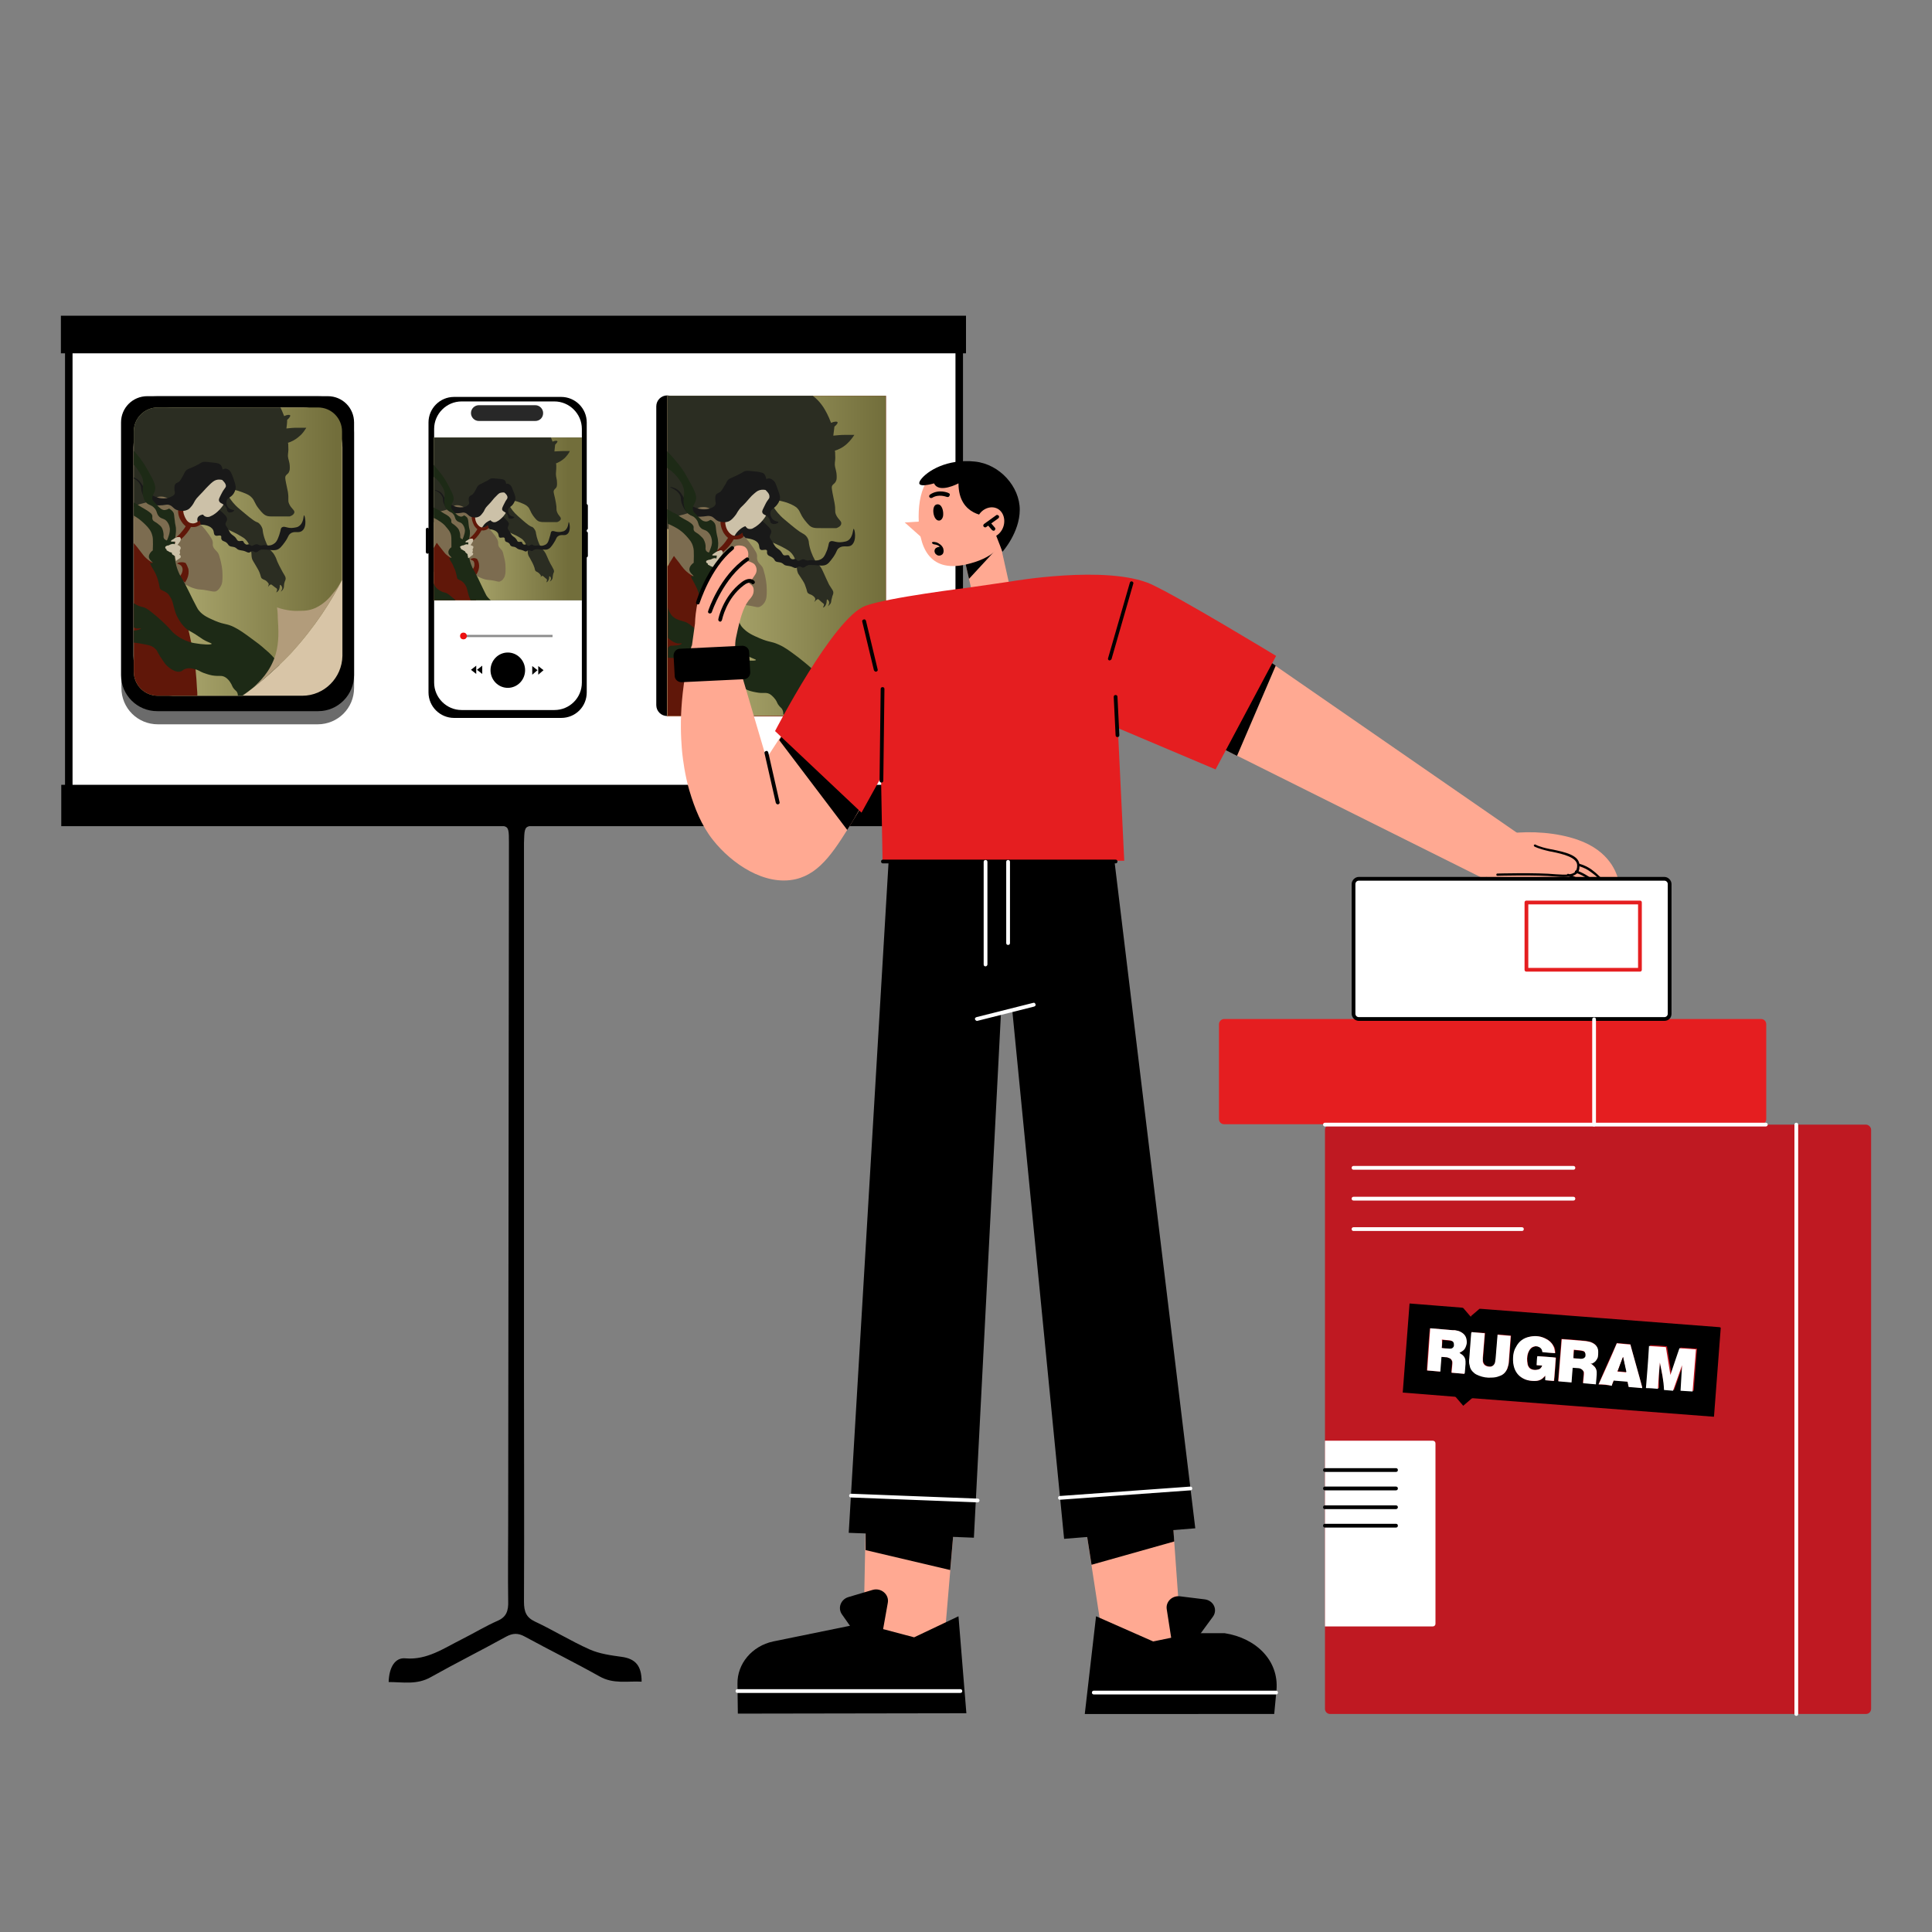 <?xml version="1.0" encoding="UTF-8"?> <svg xmlns="http://www.w3.org/2000/svg" xmlns:xlink="http://www.w3.org/1999/xlink" version="1.1" id="Слой_1" x="0px" y="0px" viewBox="0 0 514 514" style="enable-background:new 0 0 514 514;" xml:space="preserve"><rect x="0" y="0" width="514" height="514" fill="#808080" stroke="none"/> <style type="text/css"> .st0{fill:#FFFFFF;stroke:#000000;stroke-width:2;stroke-miterlimit:10;} .st1{clip-path:url(#SVGID_1_);fill:#6B6B6B;} .st2{clip-path:url(#SVGID_1_);} .st3{clip-path:url(#SVGID_1_);fill:#D8C5A7;} .st4{clip-path:url(#SVGID_2_);fill:url(#SVGID_3_);} .st5{clip-path:url(#SVGID_2_);fill:#2B2D22;} .st6{clip-path:url(#SVGID_2_);fill:#191919;} .st7{clip-path:url(#SVGID_2_);fill:#CCC1A8;} .st8{clip-path:url(#SVGID_2_);fill:#7C6C50;} .st9{clip-path:url(#SVGID_2_);fill:#601709;} .st10{clip-path:url(#SVGID_2_);fill:#1D2A16;} .st11{clip-path:url(#SVGID_2_);fill:#B29C7B;} .st12{fill:#FFFFFF;} .st13{fill:#8C8C8C;} .st14{fill:#ED0F0F;} .st15{clip-path:url(#SVGID_4_);fill:#6B6B6B;} .st16{clip-path:url(#SVGID_4_);fill:url(#SVGID_5_);} .st17{clip-path:url(#SVGID_4_);fill:#2B2D22;} .st18{clip-path:url(#SVGID_4_);fill:#191919;} .st19{clip-path:url(#SVGID_4_);fill:#CCC1A8;} .st20{clip-path:url(#SVGID_4_);fill:#7C6C50;} .st21{clip-path:url(#SVGID_4_);fill:#601709;} .st22{clip-path:url(#SVGID_4_);fill:#1D2A16;} .st23{clip-path:url(#SVGID_6_);fill:#8C0E0E;} .st24{clip-path:url(#SVGID_6_);fill:url(#SVGID_7_);} .st25{clip-path:url(#SVGID_6_);fill:#2B2D22;} .st26{clip-path:url(#SVGID_6_);fill:#191919;} .st27{clip-path:url(#SVGID_6_);fill:#CCC1A8;} .st28{clip-path:url(#SVGID_6_);fill:#7C6C50;} .st29{clip-path:url(#SVGID_6_);fill:#601709;} .st30{clip-path:url(#SVGID_6_);fill:#1D2A16;} .st31{fill:#282828;} .st32{fill:#FFA992;} .st33{fill:#E51E20;} </style> <g> <rect x="18.3" y="87.6" class="st0" width="236.9" height="128.2"></rect> <g> <g> <defs> <path id="SVGID_14_" d="M87.2,192.7h-48c-3.9,0-7-3.1-7-7v-73.3c0-3.9,3.1-7,7-7h48c3.9,0,7,3.1,7,7v73.3 C94.2,189.6,91.1,192.7,87.2,192.7z"></path> </defs> <clipPath id="SVGID_1_"> <use xlink:href="#SVGID_14_" style="overflow:visible;"></use> </clipPath> <path class="st1" d="M84.5,192.7H42c-5.4,0-9.7-4.3-9.7-9.7v-67.9c0-5.4,4.3-9.7,9.7-9.7h42.5c5.4,0,9.7,4.3,9.7,9.7V183 C94.2,188.4,89.9,192.7,84.5,192.7z"></path> <path class="st2" d="M84.7,189.2H41.8c-5.3,0-9.6-4.3-9.6-9.6v-68.2c0-5.3,4.3-9.6,9.6-9.6h42.8c5.3,0,9.6,4.3,9.6,9.6v68.2 C94.2,184.9,89.9,189.2,84.7,189.2z"></path> <path class="st3" d="M80.4,185.1H46.1c-5.8,0-10.6-4.7-10.6-10.6V119c0-5.8,4.7-10.6,10.6-10.6h34.4c5.8,0,10.6,4.7,10.6,10.6 v55.5C91,180.3,86.3,185.1,80.4,185.1z"></path> </g> <g> <defs> <path id="SVGID_12_" d="M64.5,185.1c-7.5,0-15,0-22.5,0c-3.6,0-6.4-2.9-6.4-6.4v-63.9c0-3.6,2.9-6.4,6.4-6.4h42.6 c3.6,0,6.4,2.9,6.4,6.4c0,13.2,0,26.3,0,39.5c-2.8,5.5-7.1,12.4-13.6,19.5C72.9,178.5,68.4,182.3,64.5,185.1z"></path> </defs> <clipPath id="SVGID_2_"> <use xlink:href="#SVGID_12_" style="overflow:visible;"></use> </clipPath> <linearGradient id="SVGID_3_" gradientUnits="userSpaceOnUse" x1="33.773" y1="144.405" x2="95.074" y2="144.405"> <stop offset="0" style="stop-color:#BCB87D"></stop> <stop offset="0.907" style="stop-color:#726E3B"></stop> </linearGradient> <rect x="33.8" y="103.7" class="st4" width="61.3" height="81.4"></rect> <path class="st5" d="M58.6,139.6c0.7,0.6,1.4,1,2.3,1.4c1.2,0.6,1.8,0.8,3.1,1.6c0.7,0.4,1,0.6,1.3,0.9c1.1,1.1,1.4,2.5,1.5,3 c0.2,1.1,0,1.4,0.3,2.3c0.2,0.4,0.2,0.4,0.8,1.4c0.5,0.9,0.8,1.3,1.1,2c0.5,1.2,0.3,1.5,0.8,1.8c0.4,0.3,0.7,0.2,1.2,0.7 c0.4,0.4,0.5,0.6,0.5,0.7c0,0.3-0.2,0.6-0.2,0.7c0.1,0,0.4-0.6,0.8-0.6c0.2,0,0.3,0.2,1,0.7c0.4,0.3,0.5,0.3,0.6,0.5 c0.1,0.4-0.2,0.8-0.2,0.9c0.1,0,0.6-0.3,0.8-0.9c0.2-0.6,0.1-1.1,0.2-1.1c0.2,0,0.5,0.3,0.6,0.8c0,0.5-0.4,0.9-0.4,1 c0,0,0.5-0.3,0.7-0.8c0.2-0.4,0.1-0.6,0.2-1.3c0.2-0.9,0.4-0.9,0.4-1.4c0-0.5-0.3-0.8-0.8-1.7c-0.2-0.4-0.5-0.9-1-1.9 c-0.7-1.4-0.6-1.6-1-2.3c-0.7-1.4-1.1-1.2-1.8-2.4c-0.6-1.1-1.3-2.8-1.5-4.4c0-0.3-0.1-0.8-0.5-1.4c-0.4-0.6-0.9-0.9-1.1-0.9 c-1.1-0.5-2.2-1.5-4.6-3.5c-3-2.5-2.8-4.2-4.1-4.2c-1.6,0-3.4,2.5-3.3,4.7C56.4,137.7,58.1,139.2,58.6,139.6z"></path> <path class="st5" d="M58.3,129.8c2.7,0.1,4.7,0.6,6,1.1c1.7,0.6,2.2,1,2.5,1.3c1,0.9,0.8,1.6,2.1,3.2c0.8,1,1.4,1.7,2.3,1.9 c0.4,0.1,1,0.1,1.8,0.1c0.1,0,0.4,0,1.1,0c1,0,1.1,0,1.3,0c0.9,0,1.4,0,1.6,0c0.1,0,1.1-0.3,1.3-1c0.2-0.7-0.8-1-1.4-2.4 c-0.4-1,0-1-0.3-3.1c-0.1-0.5-0.3-1.5-0.5-2.4c-0.2-1.1-0.3-1.5-0.1-1.9c0.3-0.5,0.7-0.5,0.9-1.1c0.2-0.4,0.2-0.7,0.2-1.1 c0-1.6-0.4-1.9-0.5-3.1c0-0.9,0.2-1.1,0.1-2.5c0-0.4,0-0.8-0.1-1c0.7-0.2,1.9-0.7,3-1.7c1-0.8,1.5-1.7,1.9-2.3 c-0.8,0-1.6,0-2.5,0c-1,0-2,0.1-2.8,0.2c0.1-0.8,0.2-1.5,0.2-2.3c0.6-0.5,0.9-1,0.8-1.2c-0.1-0.2-0.8-0.2-1.6,0.2 c-0.7-1.8-1.4-3.2-1.9-4c-0.7-1.1-1.3-1.7-1.6-2c-0.5-0.5-0.9-0.8-1.2-1c-12.4,0-24.7,0-37.1,0c0.1,11.3,0.1,22.5,0.2,33.8 c2,0.5,12.2,2.8,20.2-3.2C55.9,132.9,57.3,131.3,58.3,129.8z"></path> <path class="st6" d="M59,136.2c0.9,0.8,1.3,1.2,1.4,1.8c0.1,0.7-0.5,0.9-0.4,1.6c0.1,0.3,0.2,0.3,0.6,1c0.5,0.8,0.4,0.8,0.6,1.1 c0.6,0.8,1,0.7,1.6,1.5c0.3,0.4,0.3,0.6,0.6,0.7c0.5,0.2,0.9-0.2,1.3,0.1c0.2,0.2,0.1,0.4,0.4,0.6c0.1,0.1,0.3,0.3,0.6,0.3 c0.2,0,0.3-0.1,0.4-0.1c0.4,0,0.4,0.3,0.8,0.4c0.5,0.1,0.8-0.5,1.5-0.4c0.2,0,0.2,0.1,0.5,0.2c0.5,0.2,0.8,0.1,1.3,0 c0.9,0,0.9,0.2,1.5,0.1c0.2,0,0.8-0.1,1.4-0.6c0.6-0.5,0.8-1.1,1.2-2.2c0.5-1.5,0.3-1.7,0.7-2c0.7-0.5,1.5,0.4,3.2,0.1 c0.5-0.1,0.9-0.1,1.3-0.4c1.4-0.9,1.2-3,1.4-2.9c0.2,0,0.9,3-0.5,4.1c-1,0.8-2.1-0.1-3.2,0.8c-0.6,0.5-0.4,0.8-1.4,2.2 c-0.8,1.1-1.4,1.9-2.3,2.1c-0.5,0.1-1,0.1-1.8,0c-0.3,0-0.8-0.1-1.5-0.1c-0.6,0-0.8,0-0.9,0.1c-0.6,0.2-0.6,0.5-1.1,0.6 c-0.5,0.1-0.6-0.3-1.1-0.3c-0.4,0.1-0.4,0.3-0.8,0.4c-0.5,0.1-0.7-0.3-1.7-0.5c-0.5-0.1-0.8-0.1-1.3-0.3 c-0.3-0.2-0.2-0.2-0.5-0.4c-0.7-0.5-1.2-0.2-1.8-0.6c-0.3-0.2-0.2-0.3-0.6-0.7c-0.6-0.6-1.1-0.4-1.4-0.9c-0.3-0.4,0-0.8-0.2-1 c-0.4-0.4-1.1,0.2-1.6-0.2c-0.4-0.3-0.2-0.8-0.5-1.4c-0.6-1.2-2.5-1.4-3-1.4c-2.1-0.2-2.9,0.9-3.7,0.3c-0.7-0.5-0.7-2-0.2-2.9 c0.4-0.7,1.9-1.1,4.8-1.8c1.3-0.3,2.1-0.5,2.9-0.1C58.1,135.4,58.4,135.7,59,136.2z"></path> <path class="st7" d="M53.6,139.9c-1-0.5-1.3-1.5-1-2.2c0.4-0.7,1.3-0.8,1.4-0.8c0.1,0.1,0.3,0.4,0.6,0.5c0,0,0.2,0.1,0.3,0.1 c0.4,0.1,0.9,0,1.2-0.2c1-0.4,1.8-1.2,2-1.4c0,0,0.9-0.8,1.5-1.9c0.3-0.5,0.4-0.9,0.4-0.9c0-0.1,0-0.1,0-0.2 c0.1-0.4,0.1-0.6,0.1-1c0.1-0.7,0.4-0.8,0.5-1.3c0.3-0.8,0.3-2-0.3-2.7c-0.4-0.4-1-0.6-1.4-0.7c-0.1,0-0.7-0.2-1.4-0.1 c-0.4,0.1-1.2,0.1-1.8,0.7c-0.6,0.5-0.5,1-1.3,1.6c-0.2,0.1-0.4,0.3-0.7,0.4c-0.4,0.1-0.7,0.1-0.9,0.1c0-0.2,0-0.6-0.3-1 c-0.1-0.1-0.3-0.5-0.8-0.6c-0.1,0-0.3-0.1-0.6,0c-0.6,0.2-0.7,1.2-0.7,1.4c0,0.4,0,0.8,0.1,1c0.2,0.9,0.4,1,0.4,1.1 c0.2,0.2,0.5,0.2,0.6,0.2c-0.1,0.4-0.4,1-1,1.6c-0.2,0.2-0.5,0.5-0.9,0.7c-0.7,0.3-1.1,0.2-1.5,0.4c-0.8,0.4-1.1,2.1-0.7,3.1 C48.1,139.3,50.6,140.3,53.6,139.9z"></path> <path class="st6" d="M62.3,135.8c0-0.2-0.9-0.1-1.5-0.7c-0.4-0.4-0.7-1.2-0.5-1.9c0.2-0.8,1-0.7,1.8-1.8c0.2-0.3,0.5-0.8,0.6-1.5 c0.1-0.6-0.2-1.4-0.7-2.9c-0.4-1.1-0.6-1.4-0.9-1.8c-0.2-0.2-0.7-0.6-1.3-0.5c-0.7,0.1-1.2,0.9-1.3,1.6c-0.1,1.3,1.6,1.8,1.6,3 c0,0.5-0.4,0.5-1.2,2.1c-0.5,1-0.8,1.5-0.6,1.9c0.2,0.7,1.2,0.6,1.8,1.6c0.4,0.6,0.2,1,0.6,1.3C61.1,136.6,62.3,136.1,62.3,135.8 z"></path> <path class="st8" d="M49.5,155.6c0.5,0.2,1.2,0.7,2.4,1c1.4,0.4,1.5,0.1,3.3,0.5c1.2,0.2,1.6,0.4,2.3,0.2 c0.6-0.3,0.9-0.8,1.1-1.1c0.6-0.9,0.6-1.8,0.6-3.2c0-1.7-0.3-2.9-0.5-3.8c-0.3-1.1-0.4-1.6-0.7-2.1c-0.5-0.7-1-0.9-1.3-1.7 c-0.2-0.5,0-0.7-0.1-1.2c0-0.3-0.2-1-2-3.3c-1.2-1.4-1.4-1.5-1.6-1.6c-1-0.3-1.4,0.6-2.4,0.4c-1.1-0.1-2.2-1.2-2.4-2.3 c-0.3-1.2,0.5-1.7,0.1-2.6c-0.3-0.7-0.9-1-2.2-1.6c-1.5-0.7-2.3-1.1-3.3-1.1c-1.4,0-1.3,0.8-4,1.6c-1.4,0.4-1.9,0.4-2.9,1 c-0.9,0.5-1.5,1.1-1.9,1.5c0,6.1,0,12.1,0,18.2c3-0.4,5.6-0.4,7.6-0.2C44.8,154.3,47.3,154.5,49.5,155.6z"></path> <path class="st9" d="M52.4,183.1c-0.3-6.6-1.3-11.5-1.6-12.5c-0.5-2.5-1.1-5.2-2.5-8.6c-1.1-2.7-2.3-4.9-3.2-6.6 c-0.4-1.7-0.8-3.5-1.3-5.2c-0.5,0.1-1.4,0.1-2.4-0.2c-1.2-0.4-2-1-2.5-1.5c-0.5-0.4-1-1.1-2-2.4c-0.5-0.7-1-1.2-1.3-1.6 c-0.5,0.9-1.1,1.8-1.6,2.6c0,1.1,0,2.2,0,3.3c0,11.6,0,23.1,0,34.7c6.2,0,12.4,0,18.5,0C52.5,184.6,52.5,184,52.4,183.1z"></path> <path class="st9" d="M47.1,149.9c0.2-0.1,0.5-0.3,0.9-0.3c0.7-0.1,1.2,0.1,1.4,0.2c0.2,0.3,0.5,0.9,0.7,1.5 c0.4,1.9-0.7,3.4-0.9,3.7c-0.5-0.5-1.1-0.9-1.6-1.4c0.2-0.2,0.7-0.7,0.9-1.5c0.1-0.3,0.2-1-0.3-1.6 C47.8,150.1,47.2,150,47.1,149.9z"></path> <path class="st9" d="M48.9,134.4c-0.1,0.5-0.3,1.4,0,2.4c0.1,0.3,0.3,0.9,0.7,1.5c0.2,0.3,0.6,0.8,1.3,0.9 c1.1,0.3,2.1-0.7,2.2-0.8c0.1,0.4,0.2,0.7,0.3,1.1c-0.2,0.2-0.6,0.4-1.1,0.6c-0.6,0.2-1.2,0.1-1.5,0.1c-0.5,0.9-1.3,2.1-2.7,3.3 c-0.9,0.8-1.9,1.3-2.6,1.7c0-0.3,0-0.6,0.2-1c0-0.2,0.1-0.3,0.2-0.5c0.6-0.4,1.2-0.9,1.9-1.6c0.7-0.8,1.3-1.5,1.6-2.1 c-0.4-0.3-1-0.9-1.5-1.9c-0.2-0.4-0.6-1.3-0.5-2.6c0.1-0.6,0.2-1.1,0.3-1.4C48.1,134.1,48.5,134.3,48.9,134.4z"></path> <path class="st6" d="M60.2,127.7c-0.3,0.4-1.4-0.4-2.7,0c-0.6,0.2-1.1,0.6-2,1.5c-0.6,0.6-0.6,0.6-1.6,1.7 c-1.1,1.2-1.1,1.1-1.6,1.7c-0.7,0.9-0.6,1.1-1.2,1.9c-0.5,0.6-0.8,1-1.4,1.2c-1.2,0.5-2.4,0-2.6,0c-1.1-0.4-1.1-1.1-2.2-1.4 c-0.5-0.1-0.7,0-1.6,0.1c-1.1,0.1-2.2,0.1-3.2-0.3c-1.5-0.7-2.1-2.5-2.3-3c-0.4-1.2-0.1-1.4-0.5-2.2c-0.8-1.5-2.5-1.9-2.5-2 c0-0.1,0.7,0,1.4,0.4c1.6,0.9,1.5,2.1,3.1,3.6c0.3,0.3,1.4,1.2,3.1,1.6c1.5,0.3,2.5-0.1,2.8-0.2c0.4-0.2,1.1-0.4,1.3-1 c0.1-0.4-0.1-0.5-0.1-1.3c0-0.5,0-0.9,0.3-1.3c0.2-0.2,0.4-0.2,0.7-0.4c0.4-0.2,0.6-0.5,1.1-1.4c0.8-1.4,0.6-1.3,0.9-1.6 c0.5-0.6,0.8-0.5,2.5-1.3c1.6-0.8,1.5-0.9,2.1-1.1c0.5-0.1,1.3,0,2.9,0.2c1.2,0.1,1.5,0.3,1.8,0.6c0.3,0.3,0.4,0.7,0.6,1.4 c0.2,0.7,0.1,0.7,0.3,1.4C60,127.2,60.3,127.4,60.2,127.7z"></path> <path class="st10" d="M77.6,185.1c-0.1-0.8-0.3-1.8-0.7-3.1c-0.2-0.5-1-2.9-2.9-5.6c-1.2-1.6-2.2-2.6-3.3-3.5 c-1.3-1.2-2.4-2-3.5-2.8c-2.3-1.7-3.4-2.5-5-3.3c-2.1-1-2.2-0.5-4.9-1.6c-1.8-0.8-3.3-1.4-4.4-2.8c-0.3-0.3-0.7-1.2-1.6-2.9 c-1.1-2.2-1.2-2.5-2.1-4.2c-1.2-2.2-1.3-2.1-1.7-3.1c-0.4-0.9-0.9-2.4-1-4.2c-0.2-2.2,0.1-4.2,0.1-4.7c0.1-1,0.3-1.7,0.2-2.9 c-0.1-0.8-0.2-0.8-0.3-1.9c-0.2-1.2-0.1-1.7-0.4-2.2c-0.3-0.5-0.8-0.8-1.1-1c-0.7,0.4-1.2,0.4-1.4,0.4c-0.6-0.1-1.1-0.5-1.9-1.4 c-0.6-0.7-0.9-1-1.1-1.3c-0.4-1.1,0.6-1.6,0.7-3c0.1-1.1-0.6-2.5-2.1-5.1c-0.5-0.9-0.8-1.4-1.3-2.1c-0.8-1.2-1.7-2.2-3.4-4.1 c-0.3-0.3-0.5-0.6-0.7-0.8c0,1.4,0,2.8,0,4.3c0.9,0.6,2.1,1.5,3,3c0.6,0.9,1.2,1.8,1.3,3c0.1,1.2-0.3,1.6-0.1,3.2 c0.1,0.8,0.2,1.3,0.6,1.9c0.7,1.2,1.6,0.8,2.6,2c0.7,0.9,0.4,1.4,1.2,2.2c0.7,0.6,1.1,0.4,1.8,1c0.9,0.9,1,2.1,1,2.3 c0,0.8-0.2,1.5-0.5,2.3c-0.1,0.3-0.2,0.5-0.3,0.7c-0.2-0.1-0.6-0.2-0.8-0.6c-0.2-0.4,0-0.6-0.1-1.3c0-0.1-0.1-0.7-0.3-1.2 c-0.2-0.5-0.5-0.8-0.9-1.1c-1-0.9-1.5-0.8-1.7-1.4c-0.2-0.5,0.1-0.8-0.2-1.3c-0.1-0.3-0.4-0.4-0.7-0.7c-0.8-0.6-1.3-0.8-2.1-1.3 c-1-0.6-0.9-0.6-1.6-1c-0.5-0.2-0.8-0.4-1.5-0.7c-0.4-0.2-0.6-0.4-0.8-0.5c0.1,1.2,0.1,2.5,0.2,3.7c1.4,0.5,2.4,1.2,3.1,1.7 c0.9,0.7,1.5,1.3,1.7,1.5c0.8,0.8,1.5,1.6,1.8,2.8c0.2,0.6,0.2,1.2,0.2,2.4c0,1-0.1,1.9,0,1.9c0,0,0.1-0.2,0.1-0.3 c-0.1-0.1-1.2,0.8-1.2,1.7c0,0.9,1.2,1.5,1,1.7c-0.1,0.1-0.5-0.1-0.6,0c-0.2,0.2,0.4,1,1,2.1c0.2,0.3,0.6,1.1,0.9,2 c0.4,1.2,0.6,2.5,0.6,2.5c0,0,0,0,0,0c0.1,0.7,1.2,0.7,2.1,1.5c0.2,0.2,0.4,0.4,0.6,0.8c0.9,1.3,0.8,2.2,1.4,4 c0.5,1.6,1.3,2.6,1.6,3.1c0.3,0.4,0.8,1,1.5,1.6c0.7,0.5,0.9,0.5,2.2,1.3c1.2,0.8,1.2,0.8,2.1,1.4c1.5,0.9,2.4,1,2.3,1.2 c-0.1,0.3-2.4,0.2-4.6-0.2c-0.6-0.1-1.1-0.2-1.8-0.5c-0.6-0.2-2.1-0.8-3.6-2.1c-0.8-0.7-0.6-0.7-2.1-2.2 c-1.3-1.3-2.3-2.1-2.5-2.3c-1.7-1.4-2.5-2.1-3.4-2.4c-0.6-0.2-1.1-0.2-2-0.7c-0.4-0.2-0.9-0.5-1.4-1c-0.6-0.7-0.8-1.5-0.9-2 c0,2.6,0,5.2,0,7.9c1.3,1.2,2.3,1.5,2.9,1.4c0.2,0,0.6-0.1,0.6,0c0,0.1-0.6,0.4-1.3,0.5c-0.8,0.1-1.5,0.1-1.5,0.1 c-0.1,0-0.2,0-0.3,0.1c-0.2,0.1-0.4,0.4-0.4,0.5c0,0.8,0,1.7,0,2.5c1.6,0,2.8,0.2,3.8,0.4c1.8,0.3,2.7,0.5,3.5,1.3 c0.5,0.4,0.4,0.6,1.4,2.2c0.8,1.2,1.2,1.8,1.6,2.2c0.2,0.2,2.2,2.2,3.9,1.6c0.5-0.2,0.4-0.4,1-0.6c1.2-0.5,2.5,0,3.2,0.2 c0.8,0.3,0.7,0.4,1.7,0.8c0.3,0.1,1.3,0.5,2.4,0.7c2,0.3,2.3-0.1,3.3,0.4c0.9,0.5,1.4,1.3,1.5,1.5c0.5,0.7,0.4,1,0.9,1.6 c0.4,0.5,0.7,0.6,0.9,1c0.2,0.4,0.2,0.9,0.2,1.1C68.1,185.1,72.9,185.1,77.6,185.1z"></path> <path class="st7" d="M46.9,149.2c0.3-0.2,0.3-0.3,0.7-0.5c0.2-0.2,0.3-0.2,0.4-0.3c0,0,0.1-0.2,0.1-0.4c-0.1-0.3-0.3-0.4-0.4-0.4 c0.1-0.2,0.2-0.4,0.2-0.5c0-0.1,0-0.1,0-0.2c0-0.1-0.1-0.2-0.1-0.3c0,0,0.1-0.2,0.1-0.3c0-0.1,0.1-0.1,0.1-0.2 c0.1-0.2,0.1-0.4,0-0.6c-0.1-0.1-0.2-0.2-0.3-0.3c-0.2-0.1-0.3-0.2-0.5-0.2c0.2-0.2,0.4-0.5,0.6-0.8c0.1-0.1,0.2-0.3,0.2-0.4 c0.1-0.1,0.1-0.2,0.1-0.3c0-0.1,0-0.5-0.3-0.6c0,0-0.1,0-0.1,0c-0.2,0-0.4,0-0.5,0c-0.5,0.1-0.9,0.4-1,0.5 c-0.8,0.4-0.8,0.6-0.7,0.6c0,0,0,0,0,0c0,0.1,0.1,0.1,0.4,0.1c0.1,0,0.2,0,0.3,0c0.1,0,0.3,0,0.4,0c0,0.2,0,0.5-0.1,0.7 c-0.1,0-0.2-0.1-0.4-0.1c0,0-0.1,0-0.1,0c-0.2,0-0.3,0.1-0.5,0.1c-0.3,0.1-0.5,0.2-0.6,0.3c-0.2,0-0.3,0-0.5,0.1 c-0.1,0-0.2,0.1-0.2,0.1c-0.1,0.1-0.2,0.1-0.2,0.2c-0.1,0.1,0,0.2,0,0.3c0,0.1,0.1,0.2,0.1,0.2c0.1,0.1,0.2,0.1,0.2,0.1 c0,0,0,0.1,0,0.2c0,0.1,0.1,0.2,0.4,0.3c0.4,0.3,0.5,0.3,0.6,0.3c0.1,0.1,0.3,0.1,0.4,0.1c0,0,0,0.1,0,0.1c0,0,0,0.2,0.1,0.3 c0.1,0.2,0.2,0.2,0.4,0.3c0.1,0.1,0.2,0.2,0.4,0.3c0,0.2,0,0.5,0.1,0.7c0,0.2,0.1,0.3,0.1,0.5C46.8,149.3,46.9,149.2,46.9,149.2z "></path> <path class="st11" d="M64.5,185.1c0.1,0.1,2.7-1.2,5.3-3c1.9-1.3,3.5-2.8,7.2-7c4.7-5.3,7.1-7.9,9.1-11.2 c1.6-2.5,3.3-5.7,4.9-9.6c-0.5,0.9-1.2,2.2-2.3,3.4c-0.9,1.2-2.3,2.8-4.5,3.9c-1.6,0.8-3,0.9-4.3,0.9c-1.4,0.1-3.6,0-6.2-0.9 c0.1,0.6,0.2,1.6,0.2,2.7c0.2,3.3,0.4,6.5-0.6,9.9c-1.4,4.6-4.4,7.3-5.8,8.6C65.9,184.2,64.4,185,64.5,185.1z"></path> </g> </g> <g> <path d="M113.7,147.3L113.7,147.3c-0.2,0-0.4-0.2-0.4-0.4v-6.1c0-0.2,0.2-0.4,0.4-0.4l0,0c0.2,0,0.4,0.2,0.4,0.4v6.1 C114.2,147.1,114,147.3,113.7,147.3z"></path> <path d="M156,141L156,141c-0.2,0-0.4-0.2-0.4-0.4v-6.1c0-0.2,0.2-0.4,0.4-0.4l0,0c0.2,0,0.4,0.2,0.4,0.4v6.1 C156.4,140.8,156.2,141,156,141z"></path> <path d="M156,148.3L156,148.3c-0.2,0-0.4-0.2-0.4-0.4v-6.1c0-0.2,0.2-0.4,0.4-0.4l0,0c0.2,0,0.4,0.2,0.4,0.4v6.1 C156.4,148.1,156.2,148.3,156,148.3z"></path> <path d="M149.3,191h-28.5c-3.7,0-6.8-3-6.8-6.8v-71.8c0-3.7,3-6.8,6.8-6.8h28.5c3.7,0,6.8,3,6.8,6.8v71.8 C156.1,188,153.1,191,149.3,191z"></path> <path class="st12" d="M147.5,188.9h-24.7c-4,0-7.3-3.3-7.3-7.3v-67.5c0-4,3.3-7.3,7.3-7.3h24.7c4,0,7.3,3.3,7.3,7.3v67.5 C154.8,185.7,151.5,188.9,147.5,188.9z"></path> <rect x="123.7" y="168.9" class="st13" width="23.3" height="0.6"></rect> <ellipse class="st14" cx="123.3" cy="169.2" rx="0.9" ry="0.9"></ellipse> <ellipse cx="135.1" cy="178.3" rx="4.6" ry="4.7"></ellipse> <polygon points="125.3,178.2 126.7,179.3 126.7,177.1 "></polygon> <polygon points="126.9,178.2 128.3,179.3 128.3,177.1 "></polygon> <polygon points="144.6,178.3 143.2,177.2 143.2,179.5 "></polygon> <polygon points="143,178.3 141.6,177.2 141.6,179.5 "></polygon> <g> <defs> <rect id="SVGID_18_" x="115.4" y="116.4" width="39.4" height="43.3"></rect> </defs> <clipPath id="SVGID_4_"> <use xlink:href="#SVGID_18_" style="overflow:visible;"></use> </clipPath> <rect x="115.4" y="116.4" class="st15" width="39.4" height="43.3"></rect> <linearGradient id="SVGID_5_" gradientUnits="userSpaceOnUse" x1="115.413" y1="143.326" x2="154.817" y2="143.326"> <stop offset="0" style="stop-color:#BCB87D"></stop> <stop offset="0.907" style="stop-color:#726E3B"></stop> </linearGradient> <rect x="115.4" y="116.4" class="st16" width="39.4" height="53.9"></rect> <path class="st17" d="M134,140.6c0.5,0.5,1.1,0.8,1.7,1.1c0.9,0.5,1.4,0.6,2.4,1.2c0.5,0.3,0.8,0.5,1,0.7c0.9,0.9,1.1,2,1.2,2.4 c0.2,0.9,0,1.1,0.3,1.8c0.1,0.3,0.2,0.3,0.6,1.1c0.4,0.7,0.6,1.1,0.8,1.6c0.4,0.9,0.2,1.2,0.6,1.5c0.3,0.2,0.5,0.2,0.9,0.6 c0.3,0.3,0.4,0.5,0.4,0.6c0,0.3-0.2,0.5-0.2,0.5c0,0,0.3-0.5,0.6-0.5c0.2,0,0.2,0.1,0.8,0.6c0.3,0.2,0.4,0.3,0.4,0.4 c0.1,0.3-0.2,0.7-0.1,0.7c0.1,0,0.4-0.2,0.6-0.7c0.2-0.5,0-0.8,0.2-0.9c0.1,0,0.4,0.3,0.4,0.6c0,0.4-0.3,0.7-0.3,0.8 c0,0,0.4-0.2,0.6-0.6c0.2-0.3,0.1-0.5,0.2-1c0.1-0.8,0.3-0.7,0.3-1.1c0-0.4-0.2-0.6-0.6-1.4c-0.2-0.3-0.4-0.7-0.8-1.5 c-0.5-1.1-0.5-1.2-0.8-1.8c-0.6-1.1-0.8-0.9-1.4-1.9c-0.5-0.9-1-2.3-1.2-3.5c0-0.2-0.1-0.7-0.4-1.1c-0.3-0.5-0.7-0.7-0.9-0.7 c-0.8-0.4-1.7-1.2-3.5-2.8c-2.3-2-2.2-3.4-3.2-3.4c-1.2,0-2.6,2-2.5,3.8C132.3,139.1,133.6,140.3,134,140.6z"></path> <path class="st17" d="M133.8,132.8c2,0.1,3.6,0.5,4.6,0.9c1.3,0.5,1.7,0.8,1.9,1c0.8,0.7,0.6,1.2,1.6,2.6 c0.6,0.8,1.1,1.4,1.8,1.5c0.3,0.1,0.8,0.1,1.4,0.1c0.1,0,0.3,0,0.9,0c0.8,0,0.9,0,1,0c0.7,0,1.1,0,1.2,0c0.1,0,0.9-0.3,1-0.8 c0.1-0.6-0.6-0.8-1-1.9c-0.3-0.8,0-0.8-0.3-2.4c-0.1-0.4-0.2-1.2-0.4-1.9c-0.2-0.9-0.3-1.2-0.1-1.5c0.2-0.4,0.5-0.4,0.7-0.9 c0.1-0.3,0.1-0.6,0.1-0.9c0-1.3-0.3-1.5-0.3-2.5c0-0.7,0.1-0.9,0.1-2c0-0.4,0-0.6-0.1-0.8c0.5-0.2,1.4-0.6,2.3-1.4 c0.7-0.7,1.2-1.4,1.4-1.9c-0.6,0-1.3,0-1.9,0c-0.8,0-1.5,0.1-2.2,0.1c0.1-0.6,0.1-1.2,0.2-1.8c0.4-0.4,0.7-0.8,0.6-0.9 c-0.1-0.2-0.6-0.2-1.3,0.1c-0.5-1.5-1.1-2.5-1.5-3.2c-0.6-0.9-1-1.4-1.2-1.6c-0.4-0.4-0.7-0.6-0.9-0.8c-9.5,0-19.1,0-28.6,0 c0,9,0.1,17.9,0.1,26.9c1.6,0.4,9.5,2.3,15.6-2.6C132,135.2,133,134,133.8,132.8z"></path> <path class="st18" d="M134.3,137.9c0.7,0.7,1,1,1.1,1.4c0,0.6-0.4,0.7-0.3,1.3c0,0.2,0.1,0.2,0.5,0.8c0.4,0.7,0.3,0.6,0.5,0.9 c0.5,0.6,0.8,0.5,1.3,1.2c0.2,0.3,0.2,0.5,0.4,0.6c0.4,0.2,0.7-0.1,1,0.1c0.2,0.1,0.1,0.3,0.3,0.5c0.1,0.1,0.2,0.2,0.5,0.2 c0.2,0,0.2-0.1,0.3-0.1c0.3,0,0.3,0.3,0.6,0.4c0.4,0.1,0.6-0.4,1.1-0.3c0.2,0,0.1,0.1,0.4,0.2c0.4,0.1,0.6,0.1,1,0 c0.7,0,0.7,0.1,1.2,0.1c0.1,0,0.6-0.1,1.1-0.4c0.5-0.4,0.6-0.8,0.9-1.8c0.4-1.2,0.3-1.4,0.5-1.6c0.5-0.4,1.1,0.3,2.5,0.1 c0.4-0.1,0.7-0.1,1-0.3c1.1-0.7,1-2.4,1.1-2.3c0.2,0,0.7,2.4-0.4,3.2c-0.7,0.6-1.6-0.1-2.5,0.6c-0.5,0.4-0.3,0.6-1.1,1.8 c-0.6,0.9-1,1.5-1.8,1.7c-0.4,0.1-0.7,0-1.4,0c-0.3,0-0.6-0.1-1.1-0.1c-0.5,0-0.6,0-0.7,0.1c-0.5,0.1-0.5,0.4-0.8,0.4 c-0.4,0-0.5-0.3-0.9-0.2c-0.3,0-0.3,0.2-0.6,0.3c-0.4,0.1-0.5-0.2-1.3-0.4c-0.4-0.1-0.6-0.1-1-0.3c-0.2-0.1-0.2-0.2-0.4-0.3 c-0.6-0.4-0.9-0.1-1.4-0.5c-0.3-0.2-0.1-0.3-0.4-0.6c-0.5-0.5-0.9-0.3-1.1-0.7c-0.2-0.4,0-0.6-0.2-0.8c-0.3-0.3-0.9,0.1-1.3-0.1 c-0.3-0.2-0.2-0.7-0.4-1.1c-0.5-0.9-1.9-1.1-2.3-1.1c-1.6-0.2-2.3,0.7-2.8,0.2c-0.5-0.4-0.6-1.6-0.1-2.3c0.3-0.5,1.4-0.9,3.7-1.5 c1-0.3,1.6-0.4,2.3-0.1C133.6,137.3,133.9,137.5,134.3,137.9z"></path> <path class="st19" d="M128,140.9c0.2-0.4,0.5-1.2,1.4-1.9c0.4-0.3,0.8-0.5,1.1-0.6c0.1,0.1,0.2,0.3,0.5,0.4c0,0,0.1,0.1,0.2,0.1 c0.3,0.1,0.7,0,0.9-0.1c0.7-0.3,1.4-1,1.5-1.1c0,0,0.7-0.7,1.1-1.5c0.2-0.4,0.3-0.7,0.3-0.7c0-0.1,0-0.1,0-0.1 c0.1-0.3,0.1-0.5,0.1-0.8c0.1-0.5,0.3-0.7,0.4-1.1c0.2-0.6,0.3-1.6-0.3-2.2c-0.3-0.4-0.7-0.5-1.1-0.6c-0.1,0-0.5-0.1-1.1-0.1 c-0.3,0-0.9,0.1-1.4,0.5c-0.4,0.4-0.4,0.8-1,1.3c-0.1,0.1-0.3,0.2-0.5,0.3c-0.3,0.1-0.5,0.1-0.7,0.1c0-0.1,0-0.5-0.2-0.8 c-0.1-0.1-0.3-0.4-0.6-0.5c-0.1,0-0.3-0.1-0.4,0c-0.5,0.2-0.6,1-0.6,1.1c0,0.3,0,0.6,0.1,0.8c0.2,0.7,0.3,0.8,0.3,0.9 c0.2,0.1,0.3,0.1,0.5,0.1c-0.1,0.3-0.3,0.8-0.8,1.2c-0.2,0.2-0.4,0.4-0.7,0.5c-0.6,0.3-0.8,0.1-1.1,0.3c-0.6,0.3-0.9,1.6-0.6,2.5 C125.8,140.1,126.8,140.8,128,140.9z"></path> <path class="st18" d="M136.8,137.6c0-0.2-0.7-0.1-1.2-0.6c-0.3-0.3-0.5-1-0.4-1.5c0.2-0.6,0.8-0.6,1.4-1.5 c0.1-0.2,0.4-0.6,0.5-1.2c0.1-0.5-0.1-1.1-0.6-2.3c-0.3-0.9-0.5-1.2-0.7-1.4c-0.2-0.1-0.5-0.5-1-0.4c-0.5,0.1-0.9,0.7-1,1.3 c-0.1,1.1,1.3,1.4,1.2,2.4c0,0.4-0.3,0.4-0.9,1.7c-0.4,0.8-0.6,1.2-0.5,1.5c0.2,0.6,0.9,0.5,1.4,1.3c0.3,0.5,0.1,0.8,0.4,1 C136,138.2,136.9,137.8,136.8,137.6z"></path> <path class="st20" d="M127,153.3c0.4,0.2,0.9,0.5,1.9,0.8c1.1,0.3,1.1,0.1,2.6,0.4c0.9,0.2,1.3,0.4,1.7,0.1 c0.5-0.2,0.7-0.6,0.9-0.9c0.4-0.7,0.4-1.4,0.4-2.5c0-1.4-0.2-2.3-0.4-3c-0.2-0.9-0.3-1.3-0.5-1.7c-0.4-0.6-0.8-0.7-1-1.4 c-0.1-0.4,0-0.5-0.1-1c0-0.2-0.1-0.8-1.6-2.6c-0.9-1.1-1.1-1.2-1.3-1.3c-0.7-0.2-1,0.4-1.9,0.3c-0.8-0.1-1.7-0.9-1.9-1.8 c-0.2-0.9,0.4-1.3,0.1-2.1c-0.2-0.6-0.7-0.8-1.7-1.3c-1.2-0.6-1.8-0.9-2.6-0.9c-1.1,0-1,0.6-3.1,1.3c-1.1,0.3-1.5,0.3-2.3,0.8 c-0.7,0.4-1.1,0.8-1.4,1.2c0,4.8,0,9.7,0,14.5c2.3-0.3,4.3-0.3,5.8-0.2C123.4,152.3,125.3,152.4,127,153.3z"></path> <path class="st21" d="M129.3,175.2c-0.2-5.2-1-9.1-1.2-10c-0.4-2-0.9-4.2-1.9-6.9c-0.8-2.2-1.8-3.9-2.5-5.2 c-0.3-1.4-0.6-2.8-1-4.1c-0.4,0.1-1.1,0.1-1.9-0.2c-0.9-0.3-1.5-0.8-2-1.2c-0.4-0.3-0.8-0.9-1.6-1.9c-0.4-0.5-0.8-1-1-1.3 c-0.4,0.7-0.8,1.4-1.2,2.1c0,0.9,0,1.7,0,2.6c0,9.2,0,18.4,0,27.6c4.8,0,9.5,0,14.3,0C129.3,176.4,129.3,175.9,129.3,175.2z"></path> <path class="st21" d="M125.1,148.8c0.1-0.1,0.4-0.2,0.7-0.3c0.5-0.1,0.9,0.1,1.1,0.2c0.2,0.3,0.4,0.7,0.5,1.2 c0.3,1.5-0.5,2.7-0.7,3c-0.4-0.4-0.8-0.7-1.2-1.1c0.2-0.2,0.5-0.6,0.7-1.2c0-0.3,0.1-0.8-0.2-1.3 C125.7,149,125.2,148.9,125.1,148.8z"></path> <path class="st21" d="M126.5,136.5c-0.1,0.4-0.2,1.1,0,1.9c0.1,0.3,0.2,0.7,0.6,1.2c0.2,0.2,0.5,0.6,1,0.7 c0.9,0.2,1.7-0.6,1.7-0.6c0.1,0.3,0.2,0.6,0.2,0.8c-0.2,0.1-0.4,0.4-0.8,0.5c-0.5,0.2-0.9,0.1-1.1,0.1c-0.4,0.7-1,1.7-2.1,2.6 c-0.7,0.6-1.4,1.1-2,1.3c0-0.2,0-0.5,0.1-0.8c0-0.1,0.1-0.3,0.1-0.4c0.4-0.3,0.9-0.7,1.5-1.3c0.6-0.6,1-1.2,1.3-1.7 c-0.3-0.3-0.8-0.7-1.1-1.5c-0.1-0.3-0.5-1.1-0.4-2.1c0-0.5,0.2-0.9,0.3-1.1C125.9,136.2,126.2,136.4,126.5,136.5z"></path> <path class="st18" d="M135.3,131.1c-0.2,0.3-1-0.3-2.1,0c-0.5,0.1-0.8,0.5-1.5,1.2c-0.5,0.5-0.4,0.5-1.2,1.4 c-0.9,1-0.9,0.9-1.2,1.3c-0.5,0.7-0.4,0.9-0.9,1.5c-0.4,0.5-0.6,0.8-1.1,1c-0.9,0.4-1.8,0-2,0c-0.9-0.4-0.9-0.9-1.7-1.1 c-0.4-0.1-0.5,0-1.3,0.1c-0.9,0.1-1.7,0.1-2.5-0.3c-1.2-0.6-1.6-2-1.8-2.4c-0.3-0.9,0-1.1-0.4-1.8c-0.6-1.2-2-1.5-1.9-1.6 c0-0.1,0.5,0,1.1,0.3c1.3,0.7,1.1,1.7,2.4,2.9c0.2,0.2,1.1,1,2.4,1.3c1.1,0.2,1.9,0,2.2-0.1c0.3-0.1,0.8-0.4,1-0.8 c0.1-0.3-0.1-0.4-0.1-1c0-0.4,0-0.7,0.3-1c0.2-0.2,0.3-0.2,0.5-0.3c0.3-0.2,0.5-0.4,0.9-1.1c0.6-1.1,0.5-1,0.7-1.3 c0.4-0.4,0.6-0.4,1.9-1.1c1.3-0.6,1.1-0.7,1.6-0.9c0.4-0.1,1,0,2.3,0.1c0.9,0.1,1.2,0.2,1.4,0.4c0.2,0.2,0.3,0.5,0.4,1.1 c0.1,0.5,0.1,0.6,0.2,1.1C135.1,130.7,135.4,130.9,135.3,131.1z"></path> <path class="st22" d="M148.7,176.8c-0.1-0.6-0.2-1.5-0.5-2.4c-0.1-0.4-0.7-2.3-2.3-4.4c-0.9-1.2-1.7-2.1-2.5-2.8 c-1-1-1.8-1.6-2.7-2.3c-1.8-1.4-2.6-2-3.9-2.6c-1.6-0.8-1.7-0.4-3.8-1.3c-1.4-0.6-2.5-1.1-3.4-2.3c-0.2-0.2-0.5-0.9-1.2-2.3 c-0.9-1.8-0.9-2-1.6-3.3c-0.9-1.8-1-1.7-1.3-2.5c-0.3-0.7-0.7-1.9-0.8-3.3c-0.2-1.7,0-3.4,0.1-3.8c0.1-0.8,0.3-1.4,0.2-2.3 c-0.1-0.6-0.2-0.6-0.3-1.5c-0.1-0.9-0.1-1.3-0.3-1.8c-0.2-0.4-0.6-0.6-0.9-0.8c-0.5,0.4-0.9,0.4-1.1,0.3 c-0.5-0.1-0.8-0.4-1.5-1.1c-0.5-0.5-0.7-0.8-0.8-1.1c-0.3-0.9,0.4-1.3,0.6-2.3c0.1-0.9-0.5-2-1.6-4.1c-0.4-0.7-0.6-1.1-1-1.7 c-0.6-0.9-1.3-1.7-2.6-3.3c-0.2-0.3-0.4-0.5-0.5-0.6c0,1.1,0,2.3,0,3.4c0.7,0.4,1.6,1.2,2.3,2.3c0.5,0.8,0.9,1.4,1,2.3 c0.1,1-0.2,1.3-0.1,2.5c0.1,0.6,0.1,1,0.4,1.5c0.6,0.9,1.3,0.7,2,1.6c0.6,0.7,0.3,1.1,0.9,1.7c0.5,0.5,0.8,0.3,1.4,0.8 c0.7,0.7,0.8,1.7,0.8,1.8c0,0.6-0.2,1.2-0.4,1.8c-0.1,0.2-0.2,0.4-0.2,0.6c-0.2-0.1-0.5-0.2-0.6-0.4c-0.1-0.3,0-0.5-0.1-1.1 c0-0.1-0.1-0.5-0.3-1c-0.2-0.4-0.4-0.6-0.7-0.9c-0.8-0.8-1.1-0.7-1.3-1.1c-0.1-0.4,0.1-0.6-0.2-1c-0.1-0.2-0.3-0.4-0.5-0.6 c-0.6-0.5-1-0.6-1.6-1c-0.8-0.5-0.7-0.5-1.3-0.8c-0.4-0.2-0.6-0.3-1.1-0.6c-0.3-0.2-0.5-0.3-0.6-0.4c0,1,0.1,2,0.1,3 c1.1,0.4,1.8,0.9,2.4,1.3c0.7,0.5,1.2,1,1.3,1.2c0.6,0.7,1.2,1.3,1.4,2.3c0.1,0.5,0.1,1,0.1,1.9c0,0.8,0,1.5,0,1.5 c0,0,0.1-0.2,0.1-0.2c-0.1-0.1-1,0.6-0.9,1.4c0,0.7,0.9,1.2,0.8,1.4c-0.1,0.1-0.4-0.1-0.5,0c-0.2,0.2,0.3,0.8,0.8,1.7 c0.1,0.3,0.4,0.9,0.7,1.6c0.3,0.9,0.5,2,0.5,2c0,0,0,0,0,0c0.1,0.6,0.9,0.5,1.6,1.2c0.2,0.2,0.3,0.3,0.5,0.6 c0.7,1,0.6,1.8,1.1,3.2c0.4,1.2,1,2.1,1.3,2.5c0.3,0.3,0.6,0.8,1.2,1.3c0.5,0.4,0.7,0.4,1.7,1c1,0.6,0.9,0.7,1.6,1.1 c1.2,0.7,1.8,0.8,1.8,0.9c0,0.2-1.9,0.2-3.5-0.2c-0.5-0.1-0.9-0.2-1.4-0.4c-0.4-0.2-1.6-0.6-2.8-1.7c-0.6-0.5-0.5-0.5-1.6-1.7 c-1-1-1.8-1.7-2-1.9c-1.3-1.1-1.9-1.7-2.6-1.9c-0.4-0.1-0.9-0.2-1.5-0.6c-0.3-0.2-0.7-0.4-1-0.8c-0.5-0.6-0.6-1.2-0.7-1.6 c0,2.1,0,4.2,0,6.2c1,1,1.8,1.2,2.2,1.1c0.2,0,0.5-0.1,0.5,0c0,0.1-0.4,0.3-1,0.4c-0.6,0.1-1.1,0.1-1.1,0.1c0,0-0.2,0-0.3,0.1 c-0.2,0.1-0.3,0.3-0.3,0.4c0,0.7,0,1.3,0,2c1.2,0,2.2,0.2,2.9,0.3c1.4,0.3,2.1,0.4,2.7,1c0.4,0.4,0.3,0.5,1.1,1.7 c0.6,0.9,0.9,1.4,1.2,1.7c0.2,0.2,1.7,1.7,3,1.3c0.4-0.1,0.3-0.3,0.8-0.5c1-0.4,1.9,0,2.5,0.2c0.6,0.2,0.5,0.3,1.3,0.7 c0.3,0.1,1,0.4,1.9,0.6c1.5,0.3,1.8-0.1,2.5,0.3c0.7,0.4,1.1,1,1.2,1.2c0.4,0.6,0.3,0.8,0.7,1.3c0.3,0.4,0.5,0.5,0.7,0.8 c0.1,0.3,0.2,0.7,0.1,0.9C141.4,176.8,145,176.8,148.7,176.8z"></path> <path class="st19" d="M125,148.2c0.2-0.1,0.3-0.2,0.5-0.4c0.2-0.1,0.3-0.1,0.3-0.2c0,0,0.1-0.2,0.1-0.3c0-0.2-0.3-0.3-0.3-0.3 c0.1-0.2,0.2-0.3,0.2-0.4c0-0.1,0-0.1,0-0.2c0-0.1-0.1-0.2-0.1-0.2c0,0,0.1-0.2,0.1-0.2c0-0.1,0.1-0.1,0.1-0.2 c0-0.1,0.1-0.3,0-0.4c0-0.1-0.2-0.2-0.3-0.2c-0.1-0.1-0.3-0.1-0.4-0.2c0.2-0.2,0.3-0.4,0.4-0.6c0.1-0.1,0.1-0.2,0.2-0.3 c0-0.1,0.1-0.2,0.1-0.3c0-0.1,0-0.4-0.2-0.5c0,0-0.1,0-0.1,0c-0.2,0-0.3,0-0.4,0c-0.4,0.1-0.7,0.3-0.8,0.4 c-0.6,0.3-0.6,0.5-0.6,0.5c0,0,0,0,0,0c0,0,0.1,0.1,0.3,0.1c0.1,0,0.1,0,0.2,0c0.1,0,0.2,0,0.3,0c0,0.2,0,0.4-0.1,0.6 c-0.1,0-0.2-0.1-0.3-0.1c0,0-0.1,0-0.1,0c-0.2,0-0.3,0.1-0.4,0.1c-0.2,0.1-0.4,0.2-0.5,0.2c-0.1,0-0.2,0-0.4,0.1 c-0.1,0-0.1,0.1-0.2,0.1c-0.1,0.1-0.2,0.1-0.2,0.1c0,0.1,0,0.2,0,0.2c0,0.1,0.1,0.1,0.1,0.1c0.1,0,0.1,0.1,0.1,0.1 c0,0,0,0.1,0,0.2c0,0.1,0.1,0.1,0.3,0.2c0.3,0.2,0.4,0.2,0.5,0.3c0.1,0.1,0.2,0.1,0.3,0.1c0,0,0,0.1,0,0.1c0,0,0,0.1,0.1,0.2 c0.1,0.1,0.2,0.2,0.3,0.3c0.1,0.1,0.2,0.1,0.3,0.3c0,0.2,0,0.4,0.1,0.6c0,0.1,0,0.3,0.1,0.4C124.9,148.3,125,148.3,125,148.2z"></path> </g> </g> <g> <path d="M177.5,190.5L177.5,190.5c-1.6,0-2.9-1.3-2.9-2.9v-79.5c0-1.6,1.3-2.9,2.9-2.9h0c1.6,0,2.9,1.3,2.9,2.9v79.5 C180.4,189.2,179.1,190.5,177.5,190.5z"></path> <g> <defs> <rect id="SVGID_8_" x="177.5" y="105.3" width="58.2" height="85.3"></rect> </defs> <clipPath id="SVGID_6_"> <use xlink:href="#SVGID_8_" style="overflow:visible;"></use> </clipPath> <rect x="177.5" y="105.3" class="st23" width="58.2" height="85.3"></rect> <linearGradient id="SVGID_7_" gradientUnits="userSpaceOnUse" x1="177.241" y1="147.941" x2="241.441" y2="147.941"> <stop offset="0" style="stop-color:#BCB87D"></stop> <stop offset="0.907" style="stop-color:#726E3B"></stop> </linearGradient> <rect x="177.2" y="105.3" class="st24" width="64.2" height="85.2"></rect> <path class="st25" d="M203.3,142.9c0.7,0.6,1.5,1,2.4,1.5c1.3,0.6,1.9,0.8,3.3,1.6c0.7,0.4,1,0.6,1.3,0.9 c1.2,1.1,1.5,2.7,1.6,3.2c0.2,1.2,0,1.4,0.4,2.4c0.2,0.4,0.3,0.4,0.9,1.4c0.6,0.9,0.9,1.4,1.1,2.1c0.5,1.2,0.3,1.6,0.8,1.9 c0.4,0.3,0.7,0.2,1.3,0.7c0.5,0.4,0.5,0.7,0.5,0.8c0,0.4-0.3,0.7-0.2,0.7c0.1,0,0.4-0.6,0.9-0.7c0.2,0,0.3,0.2,1,0.8 c0.4,0.3,0.5,0.4,0.6,0.5c0.1,0.4-0.3,0.9-0.2,0.9c0.1,0.1,0.6-0.3,0.8-0.9c0.2-0.6,0.1-1.1,0.2-1.2c0.2-0.1,0.6,0.4,0.6,0.8 c0,0.6-0.4,1-0.4,1c0,0,0.5-0.3,0.8-0.8c0.2-0.4,0.1-0.7,0.3-1.3c0.2-1,0.4-1,0.4-1.5c0-0.6-0.3-0.8-0.9-1.8c-0.3-0.4-0.5-1-1-2 c-0.7-1.5-0.7-1.6-1.1-2.4c-0.8-1.5-1.1-1.2-1.9-2.5c-0.7-1.2-1.4-3-1.6-4.6c0-0.3-0.1-0.9-0.5-1.5c-0.4-0.6-1-0.9-1.2-1 c-1.1-0.6-2.3-1.6-4.8-3.7c-3.1-2.6-3-4.4-4.3-4.4c-1.7,0-3.5,2.6-3.4,4.9C200.9,140.9,202.7,142.5,203.3,142.9z"></path> <path class="st25" d="M203,132.6c2.8,0.1,4.9,0.7,6.3,1.1c1.7,0.6,2.3,1.1,2.6,1.3c1.1,1,0.8,1.6,2.2,3.4c0.9,1.1,1.4,1.8,2.4,2 c0.4,0.1,1,0.1,1.9,0.1c0.1,0,0.5,0,1.2,0c1,0,1.2,0,1.3,0c1,0,1.4,0,1.6,0c0.1,0,1.2-0.4,1.3-1.1c0.2-0.8-0.8-1.1-1.4-2.5 c-0.4-1,0-1.1-0.4-3.2c-0.1-0.6-0.3-1.5-0.5-2.5c-0.2-1.2-0.3-1.6-0.1-2c0.3-0.5,0.7-0.5,1-1.2c0.2-0.4,0.2-0.7,0.2-1.1 c0-1.7-0.4-2-0.5-3.3c0-1,0.2-1.2,0.1-2.6c0-0.5,0-0.8-0.1-1.1c0.7-0.2,2-0.7,3.2-1.8c1-0.9,1.6-1.8,2-2.4c-0.8,0-1.7,0-2.6,0 c-1,0-2,0.1-3,0.2c0.1-0.8,0.2-1.6,0.3-2.4c0.6-0.5,1-1,0.8-1.2c-0.1-0.2-0.8-0.2-1.7,0.2c-0.7-1.9-1.5-3.3-2-4.1 c-0.8-1.2-1.4-1.8-1.7-2.1c-0.5-0.5-0.9-0.8-1.3-1.1c-12.9,0-25.9,0-38.8,0.1c0.1,11.8,0.1,23.6,0.2,35.4 c2.1,0.5,12.8,3,21.1-3.4C200.5,135.8,201.9,134.2,203,132.6z"></path> <path class="st26" d="M203.7,139.4c0.9,0.9,1.4,1.3,1.5,1.9c0.1,0.7-0.5,1-0.4,1.7c0.1,0.3,0.2,0.3,0.7,1.1 c0.5,0.9,0.4,0.8,0.7,1.2c0.6,0.8,1.1,0.7,1.7,1.6c0.3,0.4,0.3,0.6,0.6,0.8c0.5,0.2,1-0.2,1.4,0.1c0.2,0.2,0.1,0.4,0.4,0.7 c0.1,0.1,0.3,0.3,0.7,0.3c0.2,0,0.3-0.1,0.5-0.1c0.4,0,0.4,0.4,0.8,0.5c0.5,0.1,0.9-0.5,1.5-0.4c0.2,0,0.2,0.1,0.5,0.2 c0.5,0.2,0.8,0.1,1.4,0c0.9,0,0.9,0.2,1.6,0.1c0.2,0,0.9-0.1,1.5-0.6c0.6-0.5,0.8-1.1,1.3-2.3c0.5-1.6,0.3-1.8,0.7-2.1 c0.7-0.5,1.5,0.4,3.4,0.1c0.5-0.1,0.9-0.1,1.4-0.4c1.4-0.9,1.3-3.1,1.5-3.1c0.3,0,0.9,3.1-0.5,4.3c-1,0.8-2.2-0.1-3.4,0.8 c-0.7,0.5-0.4,0.8-1.5,2.4c-0.9,1.2-1.4,2-2.4,2.2c-0.5,0.1-1,0.1-1.9,0c-0.3,0-0.8-0.1-1.6-0.1c-0.6,0-0.8,0-0.9,0.1 c-0.6,0.2-0.7,0.5-1.1,0.6c-0.5,0.1-0.6-0.3-1.2-0.3c-0.4,0.1-0.4,0.3-0.8,0.4c-0.6,0.1-0.7-0.3-1.8-0.5 c-0.6-0.1-0.9-0.1-1.3-0.3c-0.3-0.2-0.2-0.2-0.5-0.4c-0.8-0.5-1.3-0.2-1.9-0.6c-0.3-0.3-0.2-0.4-0.6-0.8c-0.7-0.6-1.2-0.5-1.5-1 c-0.3-0.5,0-0.8-0.2-1.1c-0.4-0.4-1.2,0.2-1.7-0.2c-0.4-0.3-0.2-0.9-0.5-1.5c-0.6-1.2-2.6-1.4-3.1-1.5c-2.2-0.2-3.1,0.9-3.8,0.3 c-0.7-0.5-0.8-2-0.2-3c0.4-0.7,2-1.1,5-1.9c1.4-0.3,2.2-0.5,3.1-0.1C202.7,138.5,203,138.8,203.7,139.4z"></path> <path class="st27" d="M195.1,143.3c0.2-0.6,0.7-1.6,1.8-2.5c0.5-0.4,1-0.7,1.4-0.8c0.1,0.1,0.3,0.4,0.6,0.6c0,0,0.2,0.1,0.3,0.1 c0.5,0.1,0.9,0,1.2-0.2c1-0.5,1.8-1.3,2-1.5c0,0,0.9-0.9,1.5-2c0.3-0.5,0.4-1,0.4-1c0-0.1,0-0.1,0-0.2c0.1-0.4,0.1-0.6,0.2-1 c0.1-0.7,0.4-0.9,0.6-1.4c0.3-0.8,0.3-2.1-0.3-2.8c-0.4-0.5-1-0.6-1.4-0.7c-0.1,0-0.7-0.2-1.5-0.1c-0.5,0.1-1.2,0.2-1.9,0.7 c-0.6,0.5-0.5,1-1.3,1.7c-0.2,0.2-0.4,0.3-0.7,0.4c-0.4,0.1-0.7,0.2-0.9,0.1c0-0.2,0-0.6-0.3-1.1c-0.1-0.1-0.3-0.5-0.8-0.6 c-0.1,0-0.4-0.1-0.6,0c-0.6,0.2-0.7,1.3-0.8,1.5c0,0.4,0,0.8,0.1,1.1c0.2,0.9,0.4,1.1,0.5,1.1c0.2,0.2,0.5,0.2,0.6,0.2 c-0.1,0.4-0.4,1.1-1,1.6c-0.2,0.2-0.5,0.5-1,0.7c-0.8,0.3-1.1,0.2-1.5,0.4c-0.8,0.4-1.2,2.1-0.8,3.3 C192.1,142.3,193.5,143.2,195.1,143.3z"></path> <path class="st26" d="M207.1,138.9c0-0.2-0.9-0.1-1.6-0.8c-0.4-0.5-0.7-1.3-0.5-2c0.3-0.8,1-0.8,1.8-1.9c0.2-0.3,0.6-0.8,0.7-1.6 c0.1-0.6-0.2-1.4-0.8-3c-0.4-1.2-0.6-1.5-1-1.8c-0.2-0.2-0.7-0.6-1.3-0.5c-0.7,0.1-1.3,0.9-1.3,1.7c-0.1,1.4,1.7,1.8,1.6,3.2 c0,0.6-0.4,0.5-1.2,2.2c-0.5,1-0.8,1.5-0.7,1.9c0.2,0.8,1.2,0.6,1.8,1.6c0.4,0.6,0.2,1,0.6,1.3 C205.9,139.7,207.1,139.2,207.1,138.9z"></path> <path class="st28" d="M193.8,159.7c0.5,0.2,1.3,0.7,2.5,1c1.4,0.4,1.5,0.1,3.5,0.5c1.2,0.2,1.7,0.5,2.4,0.2 c0.6-0.3,1-0.8,1.2-1.1c0.6-1,0.6-1.9,0.6-3.3c0-1.8-0.3-3.1-0.5-4c-0.3-1.1-0.4-1.7-0.7-2.2c-0.5-0.7-1.1-1-1.3-1.8 c-0.2-0.5,0-0.7-0.1-1.3c0-0.3-0.2-1-2.1-3.5c-1.2-1.5-1.5-1.6-1.7-1.7c-1-0.3-1.4,0.6-2.5,0.4c-1.1-0.1-2.3-1.2-2.5-2.4 c-0.3-1.2,0.6-1.7,0.1-2.8c-0.3-0.7-1-1.1-2.3-1.7c-1.6-0.8-2.4-1.2-3.5-1.1c-1.5,0-1.4,0.8-4.1,1.7c-1.4,0.5-2,0.4-3.1,1 c-0.9,0.5-1.5,1.1-1.9,1.6c0,6.4,0,12.7,0,19.1c3.2-0.4,5.9-0.4,7.9-0.3C188.8,158.3,191.4,158.5,193.8,159.7z"></path> <path class="st29" d="M196.8,188.5c-0.3-6.9-1.4-12-1.6-13.1c-0.6-2.7-1.2-5.5-2.6-9.1c-1.1-2.9-2.4-5.2-3.4-6.9 c-0.4-1.8-0.9-3.6-1.3-5.5c-0.6,0.1-1.5,0.1-2.5-0.2c-1.3-0.4-2.1-1.1-2.7-1.6c-0.5-0.4-1.1-1.1-2.1-2.5c-0.6-0.7-1-1.3-1.3-1.7 c-0.6,0.9-1.1,1.8-1.7,2.8c0,1.1,0,2.3,0,3.4c0,12.1,0,24.2,0,36.3c6.5,0,12.9,0,19.4,0C196.8,190.1,196.8,189.4,196.8,188.5z"></path> <path class="st29" d="M191.2,153.7c0.2-0.1,0.5-0.3,1-0.4c0.7-0.1,1.3,0.1,1.5,0.3c0.3,0.4,0.6,0.9,0.7,1.6c0.4,2-0.7,3.6-1,3.9 c-0.6-0.5-1.1-1-1.7-1.5c0.2-0.2,0.7-0.7,0.9-1.6c0.1-0.3,0.2-1.1-0.3-1.7C191.9,153.9,191.3,153.8,191.2,153.7z"></path> <path class="st29" d="M193.1,137.5c-0.1,0.5-0.3,1.4,0,2.5c0.1,0.4,0.3,1,0.8,1.6c0.3,0.3,0.7,0.8,1.3,0.9 c1.2,0.3,2.2-0.7,2.3-0.8c0.1,0.4,0.2,0.7,0.3,1.1c-0.2,0.2-0.6,0.5-1.1,0.6c-0.7,0.2-1.2,0.1-1.5,0.1c-0.5,0.9-1.4,2.2-2.9,3.4 c-1,0.8-2,1.4-2.7,1.7c0-0.3,0.1-0.7,0.2-1.1c0.1-0.2,0.1-0.3,0.2-0.5c0.6-0.4,1.3-1,2-1.7c0.8-0.8,1.3-1.6,1.7-2.2 c-0.4-0.3-1.1-1-1.5-2c-0.2-0.4-0.6-1.4-0.5-2.8c0.1-0.6,0.2-1.2,0.4-1.5C192.3,137.1,192.7,137.3,193.1,137.5z"></path> <path class="st26" d="M204.9,130.4c-0.3,0.4-1.4-0.4-2.8,0c-0.7,0.2-1.1,0.6-2.1,1.5c-0.6,0.6-0.6,0.7-1.6,1.8 c-1.2,1.3-1.2,1.1-1.7,1.8c-0.7,0.9-0.6,1.1-1.3,1.9c-0.5,0.6-0.9,1-1.5,1.3c-1.2,0.5-2.5,0-2.7,0c-1.2-0.5-1.2-1.2-2.3-1.4 c-0.6-0.1-0.7,0-1.7,0.1c-1.2,0.1-2.4,0.2-3.4-0.3c-1.6-0.8-2.2-2.6-2.4-3.1c-0.4-1.2-0.1-1.5-0.5-2.3c-0.8-1.5-2.7-2-2.6-2.1 c0-0.1,0.7,0,1.5,0.4c1.7,0.9,1.6,2.2,3.2,3.8c0.3,0.3,1.5,1.3,3.2,1.6c1.5,0.3,2.6-0.1,2.9-0.2c0.5-0.2,1.1-0.5,1.3-1.1 c0.1-0.4-0.1-0.5-0.1-1.4c0-0.5,0-1,0.4-1.3c0.2-0.2,0.4-0.2,0.7-0.4c0.4-0.2,0.6-0.5,1.2-1.5c0.9-1.4,0.7-1.4,1-1.7 c0.5-0.6,0.8-0.5,2.6-1.4c1.7-0.8,1.5-1,2.2-1.1c0.5-0.1,1.4,0,3.1,0.2c1.2,0.2,1.6,0.3,1.8,0.6c0.3,0.3,0.4,0.7,0.6,1.4 c0.2,0.7,0.1,0.8,0.3,1.5C204.7,129.9,205.1,130.2,204.9,130.4z"></path> <path class="st30" d="M223.2,190.6c-0.1-0.8-0.3-1.9-0.7-3.2c-0.2-0.6-1-3-3.1-5.8c-1.2-1.6-2.3-2.7-3.4-3.7 c-1.4-1.3-2.5-2.1-3.6-3c-2.4-1.8-3.6-2.7-5.2-3.4c-2.2-1-2.3-0.5-5.1-1.7c-1.9-0.8-3.4-1.5-4.7-3c-0.3-0.3-0.7-1.2-1.7-3.1 c-1.2-2.3-1.2-2.6-2.2-4.4c-1.2-2.3-1.3-2.2-1.7-3.3c-0.4-1-0.9-2.5-1.1-4.4c-0.2-2.3,0.1-4.4,0.1-4.9c0.2-1,0.4-1.8,0.2-3.1 c-0.1-0.8-0.2-0.8-0.4-2c-0.2-1.2-0.1-1.7-0.4-2.3c-0.3-0.5-0.8-0.9-1.2-1c-0.7,0.5-1.2,0.5-1.5,0.4c-0.7-0.1-1.1-0.6-2-1.5 c-0.7-0.7-1-1-1.1-1.4c-0.4-1.1,0.6-1.7,0.8-3.1c0.1-1.2-0.6-2.6-2.2-5.4c-0.5-0.9-0.8-1.5-1.3-2.2c-0.8-1.2-1.7-2.3-3.5-4.3 c-0.3-0.3-0.6-0.6-0.7-0.8c0,1.5,0,3,0,4.5c0.9,0.6,2.2,1.6,3.2,3.1c0.7,1,1.2,1.9,1.3,3.1c0.1,1.3-0.3,1.7-0.1,3.3 c0.1,0.8,0.2,1.4,0.6,2c0.8,1.2,1.7,0.9,2.7,2.1c0.8,1,0.4,1.5,1.2,2.3c0.7,0.7,1.1,0.4,1.9,1.1c1,0.9,1.1,2.2,1.1,2.4 c0.1,0.9-0.2,1.6-0.5,2.4c-0.1,0.3-0.2,0.6-0.3,0.7c-0.3-0.1-0.6-0.2-0.8-0.6c-0.2-0.4,0-0.7-0.1-1.4c0-0.1-0.1-0.7-0.4-1.3 c-0.2-0.5-0.6-0.8-0.9-1.1c-1-1-1.5-0.9-1.8-1.5c-0.2-0.5,0.1-0.8-0.2-1.3c-0.2-0.3-0.4-0.5-0.7-0.7c-0.8-0.6-1.4-0.8-2.2-1.3 c-1.1-0.6-0.9-0.7-1.7-1.1c-0.5-0.2-0.9-0.4-1.5-0.8c-0.4-0.2-0.7-0.4-0.9-0.5c0.1,1.3,0.1,2.6,0.2,3.9c1.4,0.6,2.5,1.2,3.2,1.7 c1,0.7,1.6,1.4,1.7,1.5c0.8,0.9,1.6,1.7,1.9,3c0.2,0.6,0.2,1.3,0.2,2.5c0,1.1-0.1,2,0,2c0,0,0.1-0.3,0.1-0.3 c-0.1-0.1-1.3,0.8-1.3,1.8c0,0.9,1.2,1.6,1.1,1.8c-0.1,0.1-0.5-0.1-0.6,0c-0.2,0.2,0.4,1,1,2.2c0.2,0.4,0.6,1.1,0.9,2.1 c0.4,1.2,0.7,2.6,0.7,2.6c0,0,0,0,0,0c0.1,0.8,1.3,0.7,2.2,1.5c0.2,0.2,0.4,0.4,0.7,0.8c1,1.4,0.8,2.3,1.5,4.2 c0.6,1.6,1.3,2.7,1.7,3.2c0.3,0.5,0.8,1.1,1.6,1.7c0.7,0.6,0.9,0.5,2.3,1.3c1.3,0.8,1.2,0.9,2.2,1.5c1.6,0.9,2.5,1,2.4,1.2 c-0.1,0.3-2.5,0.2-4.8-0.3c-0.6-0.1-1.2-0.3-1.9-0.5c-0.6-0.2-2.2-0.8-3.8-2.2c-0.9-0.7-0.6-0.7-2.2-2.3 c-1.4-1.4-2.4-2.2-2.7-2.4c-1.8-1.5-2.6-2.2-3.6-2.5c-0.6-0.2-1.2-0.3-2.1-0.7c-0.4-0.2-0.9-0.5-1.4-1.1 c-0.6-0.8-0.8-1.6-0.9-2.1c0,2.7,0,5.5,0,8.2c1.4,1.3,2.4,1.5,3,1.5c0.2,0,0.6-0.1,0.7,0c0,0.1-0.6,0.5-1.3,0.5 c-0.9,0.1-1.5,0.1-1.5,0.1c-0.1,0-0.2,0-0.4,0.1c-0.3,0.1-0.4,0.4-0.5,0.5c0,0.9,0,1.7,0,2.6c1.6,0,3,0.2,3.9,0.4 c1.9,0.4,2.8,0.5,3.6,1.3c0.5,0.5,0.4,0.6,1.5,2.3c0.8,1.2,1.2,1.8,1.7,2.3c0.3,0.2,2.3,2.3,4.1,1.7c0.5-0.2,0.4-0.4,1.1-0.7 c1.3-0.5,2.6,0,3.3,0.3c0.9,0.3,0.7,0.4,1.8,0.9c0.4,0.2,1.3,0.5,2.5,0.7c2.1,0.4,2.4-0.1,3.5,0.4c0.9,0.5,1.5,1.4,1.6,1.5 c0.5,0.7,0.4,1,1,1.7c0.4,0.5,0.7,0.6,0.9,1.1c0.2,0.5,0.2,0.9,0.2,1.2C213.2,190.6,218.2,190.6,223.2,190.6z"></path> <path class="st27" d="M191,153c0.3-0.2,0.4-0.3,0.7-0.5c0.3-0.2,0.3-0.2,0.4-0.3c0,0,0.1-0.2,0.1-0.4c-0.1-0.3-0.3-0.4-0.4-0.4 c0.1-0.2,0.2-0.4,0.3-0.6c0-0.1,0-0.2,0-0.2c0-0.1-0.1-0.3-0.1-0.3c0,0,0.1-0.2,0.1-0.3c0-0.1,0.1-0.2,0.1-0.2 c0.1-0.2,0.1-0.4,0-0.6c-0.1-0.2-0.2-0.2-0.4-0.3c-0.2-0.1-0.4-0.2-0.5-0.3c0.2-0.3,0.4-0.5,0.6-0.8c0.1-0.1,0.2-0.3,0.3-0.4 c0.1-0.1,0.1-0.2,0.1-0.3c0-0.1,0-0.5-0.3-0.7c0,0-0.1,0-0.1,0c-0.3,0-0.5,0-0.5,0.1c-0.5,0.1-1,0.4-1.1,0.5 c-0.8,0.5-0.8,0.6-0.8,0.7c0,0,0,0,0,0c0,0.1,0.1,0.1,0.5,0.1c0.1,0,0.2,0,0.3,0c0.2,0,0.3,0,0.4,0c0,0.3,0,0.5-0.1,0.8 c-0.1,0-0.2-0.1-0.4-0.1c0,0-0.1,0-0.1,0c-0.2,0-0.4,0.1-0.5,0.1c-0.3,0.2-0.5,0.2-0.7,0.3c-0.2,0-0.3,0-0.5,0.1 c-0.1,0-0.2,0.1-0.3,0.1c-0.1,0.1-0.2,0.1-0.2,0.2c-0.1,0.1,0,0.2,0,0.3c0,0.1,0.1,0.2,0.2,0.2c0.1,0.1,0.2,0.1,0.2,0.1 c0,0.1,0,0.1,0,0.2c0,0.1,0.1,0.2,0.4,0.3c0.5,0.3,0.5,0.3,0.6,0.3c0.1,0.1,0.3,0.1,0.4,0.2c0,0,0,0.1,0,0.1c0,0,0,0.2,0.1,0.3 c0.1,0.2,0.3,0.2,0.5,0.3c0.1,0.1,0.2,0.2,0.4,0.3c0,0.2,0,0.5,0.1,0.7c0,0.2,0.1,0.4,0.1,0.5C190.9,153,191,153,191,153z"></path> </g> </g> <path class="st31" d="M142.4,112h-15c-1.2,0-2.1-1-2.1-2.1l0,0c0-1.2,1-2.1,2.1-2.1h15c1.2,0,2.1,1,2.1,2.1l0,0 C144.5,111.1,143.6,112,142.4,112z"></path> <path d="M16.2,84v10h2.2c79.3,0,158.1,0,237.1,0h1.5V84H16.2z"></path> <path d="M140.8,219.8h116.4v-11H16.3v11h117.8c1.3,0.3,1.3,1.3,1.3,4.5c-0.1,60.4-0.1,120.9-0.2,181.3c0,6.8-0.1,13.5,0,20.3 c0.1,2.7-0.5,4.3-2.8,5.3c-3.2,1.4-6.3,3.3-9.5,4.9c-4.8,2.4-9.3,5.6-15,5.1c-2.8-0.3-4.4,2.4-4.5,6.3c3.8,0,7.5,0.8,11.2-1.3 c6.6-3.7,13.4-7.1,20.1-10.8c1.7-0.9,3.1-1,4.9,0c6.6,3.6,13.3,6.9,19.9,10.6c3.7,2.1,7.4,1.2,11.2,1.4c0-4.3-1.7-6.1-5.3-6.6 c-2.9-0.4-5.9-0.8-8.6-2c-4.9-2.2-9.6-5.1-14.5-7.4c-2.3-1.1-2.9-2.6-2.9-5.3c0.1-20.5,0-41,0-61.5c0-46.8,0-93.6,0-140.4 C139.5,221.1,139.5,220.1,140.8,219.8z"></path> <g> <g> <g> <g> <g> <path class="st32" d="M396.1,223.8c0,0,10.8-1.1,19.9,3.8c6.9,3.7,8,8.3,8.1,10.3c0,0.6-0.4,1.1-1,1.2h0 c-0.9,0.2-1.7-0.2-2.2-1c-0.5-0.9-1.4-2.2-3-3.6c-2.9-2.7-10.3,0.3-16,0c-9.2-0.5-13.2-5.2-13.2-5.2L396.1,223.8z"></path> </g> </g> </g> </g> <g> <g> <g> <g> <path class="st32" d="M398.8,223.2c0,0,11.1-0.3,20.2,4.6c6.4,3.4,7.8,7.7,8,9.9c0.1,0.8-0.5,1.6-1.3,1.7l0,0 c-0.7,0.1-1.3-0.2-1.7-0.8c-0.5-0.9-1.4-2.3-3.1-3.9c-2.9-2.7-9.6-4.3-9.6-4.3l-11.5-1.8L398.8,223.2z"></path> </g> </g> </g> </g> <g> <g> <g> <g> <path class="st32" d="M397.2,225.3c0,0,12-3.3,22.9,0.5c8.5,3,10.5,8.9,11,11.3c0.1,0.6-0.2,1.3-0.8,1.5l0,0 c-0.9,0.4-2,0.2-2.7-0.6c-0.8-1-2-2.4-4-3.8c-3.7-2.7-11.4-3-11.4-3l-12.8,0.8L397.2,225.3z"></path> </g> </g> </g> </g> <g> <g> <g> <g> <path class="st32" d="M390.2,226.9c2.5-5.4,18.5-7.3,29.5-3.5c8.6,3,10.5,8.9,11,11.3c0.1,0.6-0.2,1.2-0.8,1.5l0,0 c-0.9,0.5-2.1,0.2-2.7-0.7c-0.8-1-2-2.4-4-3.8c-3.7-2.7-11.4-3-11.4-3L391,231C391,231,389.4,228.5,390.2,226.9z"></path> </g> </g> </g> </g> <g> <g> <g> <g> <path d="M430.9,235c0-0.1,0-0.3,0-0.4c0-0.2-0.2-0.3-0.3-0.2c-0.2,0-0.3,0.2-0.2,0.3c0.1,0.5-0.2,1-0.6,1.2 c-0.8,0.4-1.8,0.1-2.3-0.6c-0.7-0.9-2-2.4-4-3.9c-0.8-0.6-1.9-1.2-3.3-1.6c-0.2-0.1-0.3,0-0.4,0.2c-0.1,0.2,0,0.3,0.2,0.4 c1.3,0.4,2.3,0.9,3.1,1.5c2,1.4,3.2,2.8,3.9,3.7c0.7,0.9,2,1.2,3.1,0.7C430.5,236.2,430.9,235.6,430.9,235z"></path> </g> </g> </g> </g> <g> <g> <g> <g> <path d="M427.7,238.3c0-0.1,0-0.1-0.1-0.2c-0.1-0.2-0.3-0.3-0.4-0.5c-0.8-1-1.8-2.5-3.5-3.7c-0.7-0.5-2.6-1.8-4.3-2.3 c-0.2,0-0.3,0-0.4,0.2c0,0.2,0,0.3,0.2,0.4c1.7,0.5,3.6,1.8,4.1,2.2c1.6,1.2,2.6,2.5,3.3,3.6c0.1,0.2,0.3,0.4,0.4,0.5 c0.1,0.1,0.3,0.2,0.4,0.1C427.7,238.5,427.7,238.4,427.7,238.3z"></path> </g> </g> </g> </g> <g> <g> <g> <g> <path d="M424.3,239.3c0,0,0-0.1,0-0.1c0-0.1-1-2.2-2.4-3.9c-1.5-1.7-4.5-2.7-4.6-2.8c-0.2-0.1-0.3,0-0.4,0.2 c-0.1,0.2,0,0.3,0.2,0.4c0,0,3,1,4.4,2.6c1.4,1.6,2.4,3.8,2.4,3.8c0.1,0.1,0.2,0.2,0.4,0.1 C424.3,239.5,424.3,239.4,424.3,239.3z"></path> </g> </g> </g> </g> </g> <g> <g> <g> <g> <path d="M420.2,230.7c0-0.1,0-0.2,0-0.4c0.1-2.8-3.9-3.6-7.2-4.3c-0.2,0-0.4-0.1-0.6-0.1c-3-0.6-3.9-1.2-3.9-1.2 c-0.1-0.1-0.3,0-0.4,0.1c-0.1,0.1,0,0.3,0.1,0.4c0,0,1,0.6,4.1,1.3c0.2,0,0.4,0.1,0.6,0.1c2.9,0.6,6.8,1.5,6.7,3.7 c0,0.7-0.2,1.3-0.6,1.7c-0.7,0.7-2.4,0.8-5,0.6c-5.3-0.5-15.5-0.2-15.6-0.2c-0.2,0-0.3,0.1-0.3,0.3c0,0.2,0.1,0.3,0.3,0.3 c0.1,0,10.3-0.3,15.6,0.2c2.8,0.3,4.5,0,5.4-0.7C420,232,420.2,231.4,420.2,230.7z"></path> </g> </g> </g> </g> <g> <g> <g> <g> <g> <g> <path class="st32" d="M184.9,165.9c0,0,0.1-7.5,3.2-11.7c2.3-3.1,5.5-7.1,7.4-8.8c0.6-0.5,2.4-0.3,2.9,0.3l0,0 c0.8,0.8,0.9,2.2,0.3,3.2l-6.4,7.8l-3,21.2l-6.8,5.2L184.9,165.9z"></path> </g> </g> </g> </g> </g> <g> <g> <g> <g> <g> <path class="st32" d="M187,170.2c0,0,0.1-7.5,3.2-11.7c2.2-3,4.7-7.5,6.7-9.2c0.7-0.6,3.2,0.2,3.8,0.8l0,0 c0.7,0.8,0.8,1.9,0.2,2.8l-4.5,6.7l-8.3,17.1L187,170.2z"></path> </g> </g> </g> </g> </g> <g> <g> <g> <g> <g> <path class="st32" d="M190.5,171.3c0,0-2.9-10,7.1-15.9c1-0.6,2.3-0.2,2.8,0.9c0,0,0.5,1.4-0.6,2.7c-1.7,1.9-2.6,3.9-4,10.7 c-0.7,3.2,0.6,9.6,0.5,13.3c-0.1,7.8-11.4-5.7-11.4-5.7L190.5,171.3z"></path> </g> </g> </g> </g> </g> <g> <g> <g> <g> <g> <path d="M191.6,165.4C191.5,165.4,191.5,165.4,191.6,165.4c-0.4-0.1-0.5-0.3-0.5-0.6c0-0.2,1.2-6.1,6.2-9.9 c2.2-1.7,3.4-0.4,3.4-0.3c0.2,0.2,0.2,0.5-0.1,0.7c-0.2,0.2-0.5,0.2-0.7-0.1c0,0-0.6-0.6-2,0.5c-4.7,3.5-5.8,9.2-5.8,9.2 C192,165.2,191.8,165.4,191.6,165.4z"></path> </g> </g> </g> </g> </g> <g> <g> <g> <g> <g> <path d="M188.9,163.2c-0.1,0-0.1,0-0.2,0c-0.3-0.1-0.4-0.4-0.3-0.6c0.1-0.4,3.1-9.4,10.1-14.2c0.2-0.2,0.5-0.1,0.7,0.1 c0.2,0.2,0.1,0.5-0.1,0.7c-6.7,4.6-9.7,13.6-9.7,13.6C189.3,163.1,189.1,163.2,188.9,163.2z"></path> </g> </g> </g> </g> </g> <g> <g> <g> <g> <g> <path d="M185.6,160.8c0,0-0.1,0-0.1,0c-0.3-0.1-0.4-0.4-0.3-0.6c0.1-0.4,2.9-9.7,9.3-14.8c0.2-0.2,0.5-0.1,0.7,0.1 c0.2,0.2,0.1,0.5-0.1,0.7c-6.1,4.9-8.9,14.2-9,14.3C186.1,160.7,185.9,160.8,185.6,160.8z"></path> </g> </g> </g> </g> </g> </g> <g> <polygon class="st32" points="316,161 406.1,223.3 394.8,233.8 321.6,197.3 "></polygon> </g> <g> <polygon points="320.7,191.5 321.6,197.3 329.1,201.1 339.4,177.1 333.9,173.3 "></polygon> </g> <g> <path class="st32" d="M233.8,204.7c-1.2,3.1-3,7.4-6,12.2c-5.5,9-9.3,15.4-16.1,17c-8.3,1.9-17.1-4.2-22-10.4 c-3.1-3.9-4.9-8.5-6.3-13.2c-1.2-4.1-1.7-8.2-1.9-10c-0.1-1.2-0.5-5-0.3-10.2c0.2-4.5,0.8-10.8,2.8-18.3c3.8,0.4,7.6,0.8,11.4,1.2 l8.5,28.8l9.1-14L233.8,204.7z"></path> </g> <g> <path d="M233.8,204.7l-5.9-4.8l-15.7-10.5l-4.9,7.5l18.1,23.9C230.5,212.9,233.8,204.7,233.8,204.7z"></path> </g> <g> <g> <g> <polygon class="st32" points="253.9,405 249.7,454.6 229.4,451 230.3,405.6 "></polygon> </g> <g> <polygon points="230.3,412.4 230.3,405.6 253.9,405 252.8,417.7 "></polygon> </g> </g> <g> <g> <polygon class="st32" points="311.7,400.4 314.8,443.8 295.2,447.7 288.6,404.8 "></polygon> </g> <g> <polygon points="312.4,410.1 290.4,416.3 288.6,404.8 311.7,400.4 "></polygon> </g> </g> <g> <g> <defs> <path id="SVGID_21_" d="M291.6,430l-3,26H339l0.6-6.3c0.7-7.9-5.4-13.9-13.8-15.2l-8.3,0l-10.7,2.2L291.6,430z"></path> </defs> <use xlink:href="#SVGID_21_" style="overflow:visible;"></use> <clipPath id="SVGID_9_"> <use xlink:href="#SVGID_21_" style="overflow:visible;"></use> </clipPath> </g> <g> <path d="M318.3,436.1l4.4-6c1.3-1.8,0.2-4.3-2.2-4.6l-6.5-0.8c-2.1-0.3-3.9,1.4-3.6,3.4l1.4,9L318.3,436.1z"></path> </g> <g> <path class="st12" d="M339.6,450.8H291c-0.3,0-0.5-0.2-0.5-0.5s0.2-0.5,0.5-0.5h48.5c0.3,0,0.5,0.2,0.5,0.5 S339.8,450.8,339.6,450.8z"></path> </g> </g> <g> <g> <defs> <path id="SVGID_23_" d="M255,430l2.1,25.8l-60.8,0.1l-0.1-7.9c-0.1-5.4,3.9-10.1,9.5-11.3l23.5-4.8l14,3.7L255,430z"></path> </defs> <use xlink:href="#SVGID_23_" style="overflow:visible;"></use> <clipPath id="SVGID_10_"> <use xlink:href="#SVGID_23_" style="overflow:visible;"></use> </clipPath> </g> <g> <path d="M234.9,433.7l1.3-7.3c0.4-2.2-1.8-4.1-4.1-3.4l-6.4,1.9c-2,0.6-2.9,2.9-1.7,4.6l5.4,7.7L234.9,433.7z"></path> </g> <g> <path class="st12" d="M255.5,450.4h-59.3c-0.3,0-0.5-0.2-0.5-0.5c0-0.3,0.2-0.5,0.5-0.5h59.3c0.3,0,0.5,0.2,0.5,0.5 C256,450.2,255.8,450.4,255.5,450.4z"></path> </g> </g> </g> <g> <polygon class="st32" points="265.6,142.4 268.7,156.3 258.9,158.8 256.2,147.1 "></polygon> </g> <g> <polygon points="265.6,142.4 256.2,147.1 257.8,154 266.2,144.9 "></polygon> </g> <g> <polygon class="st32" points="245.6,138.7 240.7,139 245.2,143 "></polygon> </g> <g> <path class="st32" d="M244.4,137.4c0-7.8,3-13.7,10.4-13.7c9.4,0,13.8,6,13.8,13.8s-5,11.2-11.7,12.7 C247,152.4,244.4,145.2,244.4,137.4z"></path> </g> <g> <defs> <polygon id="SVGID_25_" points="236.6,226 225.8,407.8 259.1,409.1 266.3,269.6 269.3,268.7 283.1,409.4 318,406.6 296.2,226.6 "></polygon> </defs> <use xlink:href="#SVGID_25_" style="overflow:visible;"></use> <clipPath id="SVGID_11_"> <use xlink:href="#SVGID_25_" style="overflow:visible;"></use> </clipPath> </g> <g> <defs> <path id="SVGID_27_" d="M339.5,174.5l-16.1,30.2l-26-11l1.7,35.3l-64.3,0.1l-0.4-22.3l-5.2,9.4l-23-21.7c0,0,15.5-30.1,24-33.3 c5.7-2.2,27.7-4.9,27.7-4.9l11-1.6c0,0,25.5-4.5,37.3,0.7C314,159,339.5,174.5,339.5,174.5z"></path> </defs> <use xlink:href="#SVGID_27_" style="overflow:visible;fill:#E51E20;"></use> <clipPath id="SVGID_13_"> <use xlink:href="#SVGID_27_" style="overflow:visible;"></use> </clipPath> </g> <g> <path d="M234.5,208.2C234.5,208.2,234.5,208.2,234.5,208.2c-0.3,0-0.5-0.2-0.5-0.5l0.3-24.4c0-0.3,0.2-0.5,0.5-0.5 c0.3,0,0.5,0.2,0.5,0.5l-0.3,24.4C235,208,234.8,208.2,234.5,208.2z"></path> </g> <g> <path d="M233,178.7c-0.2,0-0.4-0.2-0.5-0.4l-3.1-12.9c-0.1-0.3,0.1-0.5,0.4-0.6c0.3-0.1,0.5,0.1,0.6,0.4l3.1,12.9 c0.1,0.3-0.1,0.5-0.4,0.6C233.1,178.7,233.1,178.7,233,178.7z"></path> </g> <g> <path d="M295.2,175.7c0,0-0.1,0-0.1,0c-0.3-0.1-0.4-0.4-0.3-0.6l5.8-20.1c0.1-0.3,0.4-0.4,0.6-0.3c0.3,0.1,0.4,0.4,0.3,0.6 l-5.8,20.1C295.6,175.5,295.4,175.7,295.2,175.7z"></path> </g> <g> <path d="M297.3,196.1c-0.3,0-0.5-0.2-0.5-0.5l-0.5-10.2c0-0.3,0.2-0.5,0.5-0.5c0.3,0,0.5,0.2,0.5,0.5l0.5,10.2 C297.8,195.9,297.6,196.1,297.3,196.1C297.3,196.1,297.3,196.1,297.3,196.1z"></path> </g> <g> <path d="M206.9,214c-0.2,0-0.4-0.2-0.5-0.4l-3-13.2c-0.1-0.3,0.1-0.5,0.4-0.6c0.3-0.1,0.5,0.1,0.6,0.4l3,13.2 c0.1,0.3-0.1,0.5-0.4,0.6C207,214,207,214,206.9,214z"></path> </g> <g> <path d="M247.7,132.5c-0.2,0-0.3-0.1-0.4-0.2c-0.2-0.2-0.1-0.5,0.1-0.7c2.3-1.6,4.9-0.5,5-0.4c0.3,0.1,0.4,0.4,0.2,0.7 c-0.1,0.3-0.4,0.4-0.7,0.3c-0.1,0-2.2-0.9-4,0.3C247.9,132.4,247.8,132.5,247.7,132.5z"></path> </g> <g> <defs> <path id="SVGID_29_" d="M263,137.3c0,0-8,0.2-8-8.7c0,0-5.2,2.8-6.5,0c0,0-5.3,1.6-3.6-0.9c1.7-2.4,7.1-5.7,14.5-4.9 c6.6,0.7,11.9,6.7,11.9,12.8s-4.6,11.2-4.6,11.2L263,137.3z"></path> </defs> <use xlink:href="#SVGID_29_" style="overflow:visible;"></use> <clipPath id="SVGID_15_"> <use xlink:href="#SVGID_29_" style="overflow:visible;"></use> </clipPath> </g> <g> <path d="M296.8,229.7h-61.9c-0.3,0-0.5-0.2-0.5-0.5c0-0.3,0.2-0.5,0.5-0.5h61.9c0.3,0,0.5,0.2,0.5,0.5 C297.3,229.5,297.1,229.7,296.8,229.7z"></path> </g> <g> <path class="st12" d="M262.2,257.1c-0.3,0-0.5-0.2-0.5-0.5v-27.3c0-0.3,0.2-0.5,0.5-0.5s0.5,0.2,0.5,0.5v27.3 C262.7,256.8,262.5,257.1,262.2,257.1z"></path> </g> <g> <path class="st12" d="M268.2,251.4c-0.3,0-0.5-0.2-0.5-0.5v-21.6c0-0.3,0.2-0.5,0.5-0.5c0.3,0,0.5,0.2,0.5,0.5v21.6 C268.7,251.2,268.5,251.4,268.2,251.4z"></path> </g> <g> <path class="st12" d="M259.9,271.6c-0.2,0-0.4-0.2-0.5-0.4c-0.1-0.3,0.1-0.5,0.4-0.6l15.1-3.8c0.3-0.1,0.5,0.1,0.6,0.4 c0.1,0.3-0.1,0.5-0.4,0.6l-15.1,3.8C260,271.6,260,271.6,259.9,271.6z"></path> </g> <g> <path class="st12" d="M282,399c-0.3,0-0.5-0.2-0.5-0.5c0-0.3,0.2-0.5,0.5-0.5l34.7-2.5c0.3,0,0.5,0.2,0.5,0.5 c0,0.3-0.2,0.5-0.5,0.5L282,399C282.1,399,282,399,282,399z"></path> </g> <g> <path class="st12" d="M260.1,399.7C260.1,399.7,260.1,399.7,260.1,399.7l-33.7-1.3c-0.3,0-0.5-0.2-0.5-0.5c0-0.3,0.3-0.5,0.5-0.5 l33.7,1.3c0.3,0,0.5,0.2,0.5,0.5C260.6,399.5,260.3,399.7,260.1,399.7z"></path> </g> <g> <path d="M181.3,181.5l16.6-0.8c1,0,1.7-0.9,1.7-1.8l-0.3-5.4c0-1-0.9-1.7-1.8-1.7l-16.6,0.8c-1,0-1.7,0.9-1.7,1.8l0.3,5.4 C179.5,180.8,180.4,181.5,181.3,181.5z"></path> </g> <g> <g> <path class="st32" d="M260.3,137.2c1.1-2,3.5-2.8,5.2-1.8c1.7,1,2.2,3.5,1.1,5.5c-1.1,2-3.5,2.8-5.2,1.8 C259.7,141.7,259.2,139.2,260.3,137.2z"></path> </g> <g> <path d="M262.1,140.3c-0.2,0-0.3-0.1-0.4-0.2c-0.2-0.2-0.1-0.5,0.1-0.7l3.2-2.3c0.2-0.2,0.5-0.1,0.7,0.1c0.2,0.2,0.1,0.5-0.1,0.7 l-3.2,2.3C262.3,140.3,262.2,140.3,262.1,140.3z"></path> </g> <g> <path d="M264.3,141.2c-0.1,0-0.3-0.1-0.4-0.2l-1.2-1.4c-0.2-0.2-0.1-0.5,0.1-0.7c0.2-0.2,0.5-0.1,0.7,0.1l1.2,1.4 c0.2,0.2,0.1,0.5-0.1,0.7C264.6,141.2,264.4,141.2,264.3,141.2z"></path> </g> </g> <path d="M249.8,138.5c0.4,0,0.9-0.3,1.1-1.2c0.2-1.3-0.3-3.4-1.7-3.1C247.7,134.5,248.2,138.5,249.8,138.5z"></path> <g> <defs> <path id="SVGID_35_" d="M496.4,299.2H353.9c-0.8,0-1.4,0.6-1.4,1.4v154c0,0.8,0.6,1.4,1.4,1.4h142.5c0.8,0,1.4-0.6,1.4-1.4v-154 C497.8,299.8,497.1,299.2,496.4,299.2z"></path> </defs> <use xlink:href="#SVGID_35_" style="overflow:visible;fill:#BF1922;"></use> <clipPath id="SVGID_16_"> <use xlink:href="#SVGID_35_" style="overflow:visible;"></use> </clipPath> </g> <path d="M457.8,353.2c-0.6,7.9-1.2,15.8-1.8,23.7c-0.1,0-0.2,0-0.3,0c-21.2-1.6-42.5-3.3-63.7-4.9c-0.1,0-0.1,0-0.2,0 c-0.1,0-0.2,0-0.3,0.1c-0.7,0.6-1.4,1.2-2.1,1.8c0,0-0.1,0.1-0.1,0.1c-0.1-0.1-0.1-0.1-0.1-0.1c-0.6-0.7-1.2-1.4-1.8-2.1 c-0.1-0.1-0.2-0.2-0.3-0.2c-2.5-0.2-4.9-0.4-7.4-0.6c-2.1-0.2-4.2-0.3-6.3-0.5c-0.1,0-0.1,0-0.2,0c0,0,0-0.1,0-0.1 c0.6-7.8,1.2-15.7,1.8-23.5c0,0,0-0.1,0-0.1c0,0,0,0,0,0c0,0,0,0,0,0c0,0,0.1,0,0.2,0c4.6,0.4,9.2,0.7,13.8,1.1 c0.1,0,0.2,0.1,0.3,0.1c0.6,0.7,1.2,1.4,1.8,2.1c0,0,0.1,0.1,0.2,0.2c0.1-0.1,0.1-0.1,0.1-0.2c0.7-0.6,1.4-1.2,2.1-1.8 c0.1-0.1,0.1-0.1,0.2-0.1c0.1,0,0.1,0,0.2,0c21.2,1.6,42.5,3.3,63.7,4.9C457.6,353.2,457.7,353.2,457.8,353.2z M441.6,362.5 C441.6,362.5,441.6,362.5,441.6,362.5c0.5,2.4,0.9,4.7,1.4,7.1c0.8,0.1,1.6,0.1,2.4,0.2c0.8-2.3,1.6-4.5,2.4-6.8c0,0,0,0,0,0 c0,0.6-0.1,1.1-0.1,1.7c0,0.6-0.1,1.2-0.1,1.7c0,0.6-0.1,1.2-0.1,1.7c0,0.6-0.1,1.1-0.1,1.7c0.2,0.1,3.1,0.3,3.2,0.2 c0.3-3.7,0.6-7.4,0.9-11.2c-1.5-0.1-3-0.2-4.4-0.3c-0.8,2.4-1.6,4.8-2.4,7.1c0,0,0,0,0,0c-0.4-2.5-0.8-4.9-1.2-7.4 c-0.3-0.1-4.4-0.4-4.5-0.3c0,0,0,0,0,0.1c-0.3,3.7-0.6,7.3-0.8,11c0,0,0,0,0,0.1c0,0,0,0,0,0c0,0,0,0,0,0c1.1,0.1,2.1,0.2,3.2,0.2 C441.3,367.1,441.4,364.8,441.6,362.5z M410.3,363.3C410.3,363.4,410.3,363.4,410.3,363.3C410.3,363.4,410.3,363.4,410.3,363.3 c-0.2,0.6-0.6,1-1.2,1.1c-0.5,0.1-1,0.1-1.5-0.1c-0.4-0.2-0.7-0.4-0.9-0.8c-0.1-0.2-0.2-0.4-0.2-0.6c-0.2-1-0.2-2,0.1-2.9 c0.1-0.5,0.3-0.9,0.7-1.2c0.3-0.3,0.7-0.5,1.1-0.6c0.2,0,0.5,0,0.7,0c0.7,0.1,1.1,0.6,1.3,1.3c0,0.1,0,0.1,0,0.2 c0.2,0,3.3,0.3,3.4,0.3c0-0.1,0-0.2,0-0.3c0-0.6-0.1-1.2-0.5-1.7c-0.5-0.8-1.1-1.4-1.9-1.8c-1.3-0.7-2.8-0.9-4.2-0.6 c-1.7,0.3-3,1.3-3.8,2.8c-0.3,0.7-0.5,1.4-0.7,2.1c-0.1,0.9-0.1,1.8,0.1,2.8c0.4,1.8,1.4,3,3.1,3.7c0.8,0.3,1.6,0.4,2.5,0.4 c0.8,0,1.5-0.2,2.1-0.7c0.2-0.2,0.4-0.4,0.6-0.6c0,0,0,0,0.1-0.1c0,0.2,0,0.3,0,0.4c0,0.1,0,0.3,0,0.4c0,0.1,0,0.3,0,0.4 c0.8,0.1,1.5,0.1,2.3,0.2c0-0.2,0.5-6,0.5-6.2c-0.2,0-4.8-0.4-4.9-0.4c-0.1,0.2-0.2,2.3-0.2,2.4 C409.3,363.3,409.8,363.3,410.3,363.3z M389.6,365.5c0-0.1,0-0.1,0-0.2c0.1-0.8,0.1-1.6,0.2-2.4c0-0.2,0-0.5,0-0.7 c0-0.7-0.3-1.2-0.8-1.7c-0.2-0.2-0.4-0.3-0.7-0.5c0,0-0.1,0-0.1-0.1c0.2-0.1,0.5-0.2,0.7-0.4c0.5-0.3,0.8-0.7,1-1.3 c0.2-0.5,0.2-1.1,0.2-1.6c-0.1-1-0.6-1.8-1.5-2.2c-0.5-0.3-1.1-0.4-1.6-0.5c-0.2,0-0.3,0-0.5,0c-2-0.2-4-0.3-5.9-0.5 c-0.1,0-0.1,0-0.2,0c-0.1,0.3-0.9,11.1-0.8,11.2c0,0,0,0,0,0c1.1,0.1,2.2,0.2,3.4,0.3c0,0,0.1,0,0.1,0c0,0,0,0,0,0c0,0,0,0,0,0 c0-0.4,0.1-0.8,0.1-1.3c0-0.4,0.1-0.9,0.1-1.3c0-0.4,0.1-0.9,0.1-1.3c0,0,0.1,0,0.1,0c0.5,0,0.9,0.1,1.4,0.1c0.3,0,0.6,0.1,0.8,0.3 c0.3,0.2,0.6,0.5,0.6,0.9c0,0.2,0,0.3,0,0.5c-0.1,0.7-0.1,1.4-0.2,2.2c0,0.1,0,0.1,0,0.2C387.3,365.3,388.4,365.4,389.6,365.5z M423.2,362.8c0.1,0,0.1-0.1,0.2-0.1c0.2-0.1,0.5-0.2,0.7-0.4c0.5-0.3,0.8-0.7,0.9-1.3c0.1-0.5,0.2-1,0.1-1.5 c-0.1-1.1-0.6-1.9-1.5-2.3c-0.6-0.3-1.2-0.4-1.8-0.5c-1.2-0.1-2.3-0.2-3.5-0.3c-0.9-0.1-1.8-0.1-2.7-0.2c-0.1,0-0.1,0-0.2,0 c-0.3,3.7-0.6,7.5-0.9,11.2c1.2,0.1,2.3,0.2,3.5,0.3c0.1-1.3,0.2-2.6,0.3-3.9c0,0,0.1,0,0.1,0c0.5,0,0.9,0.1,1.4,0.1 c0.3,0,0.6,0.1,0.9,0.3c0.3,0.2,0.5,0.5,0.6,0.8c0,0.2,0,0.3,0,0.5c-0.1,0.7-0.1,1.5-0.2,2.2c0,0.1,0,0.1,0,0.2 c1.2,0.1,2.3,0.2,3.4,0.3c0-0.1,0-0.1,0-0.2c0.1-0.8,0.1-1.6,0.2-2.4c0-0.3,0-0.5,0-0.8c0-0.6-0.3-1.1-0.8-1.5 c-0.2-0.2-0.4-0.3-0.6-0.5C423.3,362.8,423.2,362.8,423.2,362.8z M391.5,354.4c0,0.1,0,0.1,0,0.2c-0.2,2.2-0.3,4.5-0.5,6.7 c0,0.6,0,1.3,0.1,1.9c0.2,0.8,0.5,1.4,1.1,1.9c0.4,0.3,0.9,0.6,1.4,0.8c1.1,0.4,2.2,0.6,3.3,0.5c0.7,0,1.4-0.2,2.1-0.4 c1-0.4,1.7-1.1,2.1-2c0.2-0.6,0.3-1.2,0.4-1.8c0.2-2.2,0.3-4.5,0.5-6.7c0-0.1,0-0.1,0-0.2c-1.2-0.1-2.4-0.2-3.5-0.3 c0,0.1,0,0.1,0,0.2c-0.2,2-0.3,4.1-0.5,6.1c0,0.2,0,0.5-0.1,0.7c-0.1,0.3-0.2,0.6-0.3,0.9c-0.2,0.3-0.5,0.6-0.9,0.6 c-0.3,0.1-0.7,0-1-0.1c-0.5-0.1-0.8-0.4-1-0.9c0-0.1-0.1-0.2-0.1-0.3c-0.1-0.4-0.1-0.8,0-1.2c0.2-2.1,0.3-4.1,0.5-6.2 c0-0.1,0-0.2,0-0.2C393.9,354.6,392.7,354.5,391.5,354.4z M425.3,368.3c1.2,0.1,2.4,0.2,3.5,0.3c0.2-0.5,0.4-0.9,0.5-1.4 c1.2,0.1,2.5,0.2,3.7,0.3c0.1,0.5,0.2,1,0.3,1.4c1.2,0.1,2.4,0.2,3.6,0.3c0-0.1,0-0.1,0-0.2c-1-3.7-2.1-7.4-3.1-11.2 c-0.1-0.2,0-0.2-0.2-0.2c-1.1-0.1-2.2-0.2-3.3-0.3c-0.2,0-0.2,0-0.2,0.1c-1.6,3.5-3.2,7-4.7,10.6 C425.4,368.1,425.4,368.2,425.3,368.3z"></path> <path class="st12" d="M441.6,362.5c-0.2,2.3-0.4,4.6-0.5,7c-1.1-0.1-2.1-0.2-3.2-0.2c0,0,0,0,0,0c0,0,0,0,0,0c0,0,0,0,0-0.1 c0.3-3.7,0.6-7.3,0.8-11c0,0,0,0,0-0.1c0.1,0,4.3,0.3,4.5,0.3c0.4,2.5,0.8,4.9,1.2,7.4c0,0,0,0,0,0c0.8-2.4,1.6-4.8,2.4-7.1 c1.5,0.1,3,0.2,4.4,0.3c-0.3,3.7-0.6,7.4-0.9,11.2c-0.1,0-3-0.2-3.2-0.2c0-0.6,0.1-1.1,0.1-1.7c0-0.6,0.1-1.2,0.1-1.7 c0-0.6,0.1-1.2,0.1-1.7c0-0.6,0.1-1.1,0.1-1.7c0,0,0,0,0,0c-0.8,2.3-1.6,4.5-2.4,6.8c-0.8-0.1-1.6-0.1-2.4-0.2 C442.6,367.2,442.1,364.9,441.6,362.5C441.6,362.5,441.6,362.5,441.6,362.5z"></path> <path class="st12" d="M410.3,363.3c-0.5,0-1-0.1-1.5-0.1c0-0.1,0.1-2.2,0.2-2.4c0.1,0,4.7,0.3,4.9,0.4c0,0.1-0.4,6-0.5,6.2 c-0.8-0.1-1.5-0.1-2.3-0.2c0-0.1,0-0.3,0-0.4c0-0.1,0-0.3,0-0.4c0-0.1,0-0.3,0-0.4c0,0-0.1,0-0.1,0.1c-0.2,0.2-0.4,0.4-0.6,0.6 c-0.6,0.5-1.3,0.7-2.1,0.7c-0.9,0-1.7-0.1-2.5-0.4c-1.7-0.7-2.7-1.9-3.1-3.7c-0.2-0.9-0.2-1.8-0.1-2.8c0.1-0.7,0.3-1.5,0.7-2.1 c0.8-1.6,2.1-2.5,3.8-2.8c1.5-0.3,2.9-0.1,4.2,0.6c0.8,0.4,1.5,1,1.9,1.8c0.3,0.5,0.4,1.1,0.5,1.7c0,0.1,0,0.2,0,0.3 c-0.1,0-3.2-0.2-3.4-0.3c0-0.1,0-0.1,0-0.2c-0.1-0.7-0.6-1.1-1.3-1.3c-0.2,0-0.5-0.1-0.7,0c-0.4,0.1-0.8,0.2-1.1,0.6 c-0.3,0.3-0.5,0.8-0.7,1.2c-0.3,1-0.3,1.9-0.1,2.9c0,0.2,0.1,0.4,0.2,0.6c0.2,0.4,0.5,0.7,0.9,0.8c0.5,0.2,1,0.2,1.5,0.1 C409.7,364.3,410,364,410.3,363.3C410.3,363.4,410.3,363.4,410.3,363.3C410.3,363.4,410.3,363.4,410.3,363.3z"></path> <path class="st12" d="M389.6,365.5c-1.2-0.1-2.3-0.2-3.4-0.3c0-0.1,0-0.1,0-0.2c0.1-0.7,0.1-1.4,0.2-2.2c0-0.2,0-0.3,0-0.5 c-0.1-0.4-0.3-0.7-0.6-0.9c-0.3-0.1-0.6-0.2-0.8-0.3c-0.5,0-0.9-0.1-1.4-0.1c0,0,0,0-0.1,0c0,0.4-0.1,0.8-0.1,1.3 c0,0.4-0.1,0.9-0.1,1.3c0,0.4-0.1,0.9-0.1,1.3c0,0,0,0,0,0c0,0,0,0,0,0c0,0-0.1,0-0.1,0c-1.1-0.1-2.2-0.2-3.4-0.3c0,0,0,0,0,0 c0-0.1,0.8-10.9,0.8-11.2c0.1,0,0.1,0,0.2,0c2,0.2,4,0.3,5.9,0.5c0.2,0,0.3,0,0.5,0c0.6,0.1,1.1,0.2,1.6,0.5 c0.9,0.5,1.4,1.2,1.5,2.2c0.1,0.6,0,1.1-0.2,1.6c-0.2,0.6-0.5,1-1,1.3c-0.2,0.1-0.5,0.3-0.7,0.4c0,0,0,0,0.1,0.1 c0.2,0.2,0.5,0.3,0.7,0.5c0.5,0.4,0.8,1,0.8,1.7c0,0.2,0,0.5,0,0.7c-0.1,0.8-0.1,1.6-0.2,2.4C389.6,365.4,389.6,365.4,389.6,365.5z M383.6,358.6C383.6,358.6,383.6,358.6,383.6,358.6c0.6,0.1,1.2,0.1,1.8,0.1c0.3,0,0.5,0,0.7-0.1c0.3-0.1,0.5-0.3,0.5-0.6 c0.1-0.2,0.1-0.4,0-0.6c0-0.3-0.2-0.5-0.5-0.7c-0.2-0.1-0.3-0.1-0.5-0.1c-0.6-0.1-1.3-0.1-1.9-0.2c0,0-0.1,0-0.1,0 C383.7,357.2,383.6,357.9,383.6,358.6z"></path> <path class="st12" d="M423.2,362.8c0.1,0,0.1,0.1,0.2,0.1c0.2,0.1,0.4,0.3,0.6,0.5c0.5,0.4,0.7,0.9,0.8,1.5c0,0.3,0,0.5,0,0.8 c-0.1,0.8-0.1,1.6-0.2,2.4c0,0.1,0,0.1,0,0.2c-1.2-0.1-2.3-0.2-3.4-0.3c0-0.1,0-0.1,0-0.2c0.1-0.7,0.1-1.5,0.2-2.2 c0-0.2,0-0.3,0-0.5c-0.1-0.3-0.3-0.6-0.6-0.8c-0.3-0.2-0.6-0.3-0.9-0.3c-0.5,0-0.9-0.1-1.4-0.1c0,0,0,0-0.1,0 c-0.1,1.3-0.2,2.6-0.3,3.9c-1.2-0.1-2.4-0.2-3.5-0.3c0.3-3.7,0.6-7.4,0.9-11.2c0.1,0,0.1,0,0.2,0c0.9,0.1,1.8,0.1,2.7,0.2 c1.2,0.1,2.3,0.2,3.5,0.3c0.6,0.1,1.3,0.2,1.8,0.5c1,0.5,1.5,1.3,1.5,2.3c0,0.5,0,1-0.1,1.5c-0.2,0.5-0.5,1-0.9,1.3 c-0.2,0.1-0.4,0.3-0.7,0.4C423.3,362.7,423.2,362.7,423.2,362.8z M418.6,361.3C418.6,361.3,418.6,361.3,418.6,361.3 c0.6,0.1,1.2,0.1,1.8,0.1c0.2,0,0.5,0,0.7-0.1c0.3-0.1,0.5-0.3,0.6-0.6c0-0.2,0-0.4,0-0.6c0-0.4-0.2-0.6-0.6-0.7 c-0.1,0-0.3-0.1-0.4-0.1c-0.6-0.1-1.2-0.1-1.9-0.2c0,0-0.1,0-0.1,0C418.7,359.9,418.6,360.6,418.6,361.3z"></path> <path class="st12" d="M391.5,354.4c1.2,0.1,2.4,0.2,3.5,0.3c0,0.1,0,0.2,0,0.2c-0.2,2.1-0.3,4.1-0.5,6.2c0,0.4,0,0.8,0,1.2 c0,0.1,0.1,0.2,0.1,0.3c0.2,0.5,0.5,0.7,1,0.9c0.3,0.1,0.7,0.1,1,0.1c0.4-0.1,0.7-0.3,0.9-0.6c0.2-0.3,0.3-0.6,0.3-0.9 c0-0.2,0.1-0.5,0.1-0.7c0.2-2,0.3-4.1,0.5-6.1c0-0.1,0-0.1,0-0.2c1.2,0.1,2.4,0.2,3.5,0.3c0,0.1,0,0.1,0,0.2 c-0.2,2.2-0.3,4.5-0.5,6.7c0,0.6-0.2,1.2-0.4,1.8c-0.4,1-1.1,1.7-2.1,2c-0.7,0.3-1.4,0.4-2.1,0.4c-1.1,0.1-2.3-0.1-3.3-0.5 c-0.5-0.2-1-0.4-1.4-0.8c-0.6-0.5-1-1.1-1.1-1.9c-0.2-0.6-0.2-1.3-0.1-1.9c0.2-2.2,0.3-4.5,0.5-6.7 C391.5,354.5,391.5,354.5,391.5,354.4z"></path> <path class="st12" d="M425.3,368.3c0-0.1,0-0.1,0.1-0.2c1.6-3.5,3.2-7,4.7-10.6c0.1-0.2,0.1-0.2,0.2-0.1c1.1,0.1,2.2,0.2,3.3,0.3 c0.2,0,0.2,0,0.2,0.2c1,3.7,2.1,7.4,3.1,11.2c0,0.1,0,0.1,0,0.2c-1.2-0.1-2.4-0.2-3.6-0.3c-0.1-0.5-0.2-1-0.3-1.4 c-1.2-0.1-2.5-0.2-3.7-0.3c-0.2,0.5-0.4,0.9-0.5,1.4C427.7,368.4,426.5,368.3,425.3,368.3z M431.8,361 C431.8,361,431.7,361,431.8,361c-0.5,1.3-1,2.6-1.5,3.9c0.8,0.1,1.6,0.1,2.3,0.2C432.3,363.7,432.1,362.3,431.8,361z"></path> <path d="M383.6,358.6c0.1-0.7,0.1-1.4,0.2-2.1c0,0,0.1,0,0.1,0c0.6,0.1,1.3,0.1,1.9,0.2c0.2,0,0.3,0.1,0.5,0.1 c0.3,0.1,0.4,0.3,0.5,0.7c0,0.2,0,0.4,0,0.6c-0.1,0.3-0.3,0.5-0.5,0.6c-0.2,0.1-0.5,0.1-0.7,0.1 C384.8,358.7,384.2,358.7,383.6,358.6C383.6,358.6,383.6,358.6,383.6,358.6z"></path> <path d="M418.6,361.3c0.1-0.7,0.1-1.4,0.2-2.1c0,0,0.1,0,0.1,0c0.6,0.1,1.2,0.1,1.9,0.2c0.1,0,0.3,0.1,0.4,0.1 c0.3,0.1,0.5,0.3,0.6,0.7c0,0.2,0,0.4,0,0.6c-0.1,0.3-0.3,0.5-0.6,0.6c-0.2,0.1-0.5,0.1-0.7,0.1 C419.8,361.4,419.2,361.4,418.6,361.3C418.6,361.3,418.6,361.3,418.6,361.3z"></path> <path d="M431.8,361c0.3,1.3,0.6,2.7,0.9,4c-0.8-0.1-1.6-0.1-2.3-0.2C430.8,363.6,431.3,362.3,431.8,361 C431.7,361,431.8,361,431.8,361z"></path> <g> <defs> <path id="SVGID_37_" d="M325.7,271.1h142.8c0.8,0,1.4,0.6,1.4,1.4v25.2c0,0.8-0.6,1.4-1.4,1.4H325.7c-0.8,0-1.4-0.6-1.4-1.4 v-25.2C324.3,271.8,324.9,271.1,325.7,271.1z"></path> </defs> <use xlink:href="#SVGID_37_" style="overflow:visible;fill:#E51E20;"></use> <clipPath id="SVGID_17_"> <use xlink:href="#SVGID_37_" style="overflow:visible;"></use> </clipPath> </g> <path class="st12" d="M477.9,456.5c-0.3,0-0.5-0.2-0.5-0.5V299.2c0-0.3,0.2-0.5,0.5-0.5c0.3,0,0.5,0.2,0.5,0.5V456 C478.4,456.3,478.2,456.5,477.9,456.5z"></path> <path class="st12" d="M361.5,233.8h81.3c0.8,0,1.4,0.6,1.4,1.4v34.5c0,0.8-0.6,1.4-1.4,1.4h-81.3c-0.8,0-1.4-0.6-1.4-1.4v-34.5 C360.1,234.5,360.7,233.8,361.5,233.8z"></path> <path d="M442.8,271.6h-81.3c-1,0-1.9-0.9-1.9-1.9v-34.5c0-1,0.9-1.9,1.9-1.9h81.3c1,0,1.9,0.9,1.9,1.9v34.5 C444.7,270.8,443.9,271.6,442.8,271.6z M361.5,234.3c-0.5,0-0.9,0.4-0.9,0.9v34.5c0,0.5,0.4,0.9,0.9,0.9h81.3 c0.5,0,0.9-0.4,0.9-0.9v-34.5c0-0.5-0.4-0.9-0.9-0.9H361.5z"></path> <path class="st33" d="M436.3,258.5h-30.2c-0.3,0-0.5-0.2-0.5-0.5v-17.9c0-0.3,0.2-0.5,0.5-0.5h30.2c0.3,0,0.5,0.2,0.5,0.5V258 C436.8,258.3,436.6,258.5,436.3,258.5z M406.6,257.5h29.2v-16.9h-29.2V257.5z"></path> <path class="st12" d="M352.5,432.7h28.7c0.4,0,0.7-0.3,0.7-0.7v-48c0-0.4-0.3-0.7-0.7-0.7h-28.7V432.7z"></path> <g> <path class="st12" d="M418.6,311.2h-58.5c-0.3,0-0.5-0.2-0.5-0.5c0-0.3,0.2-0.5,0.5-0.5h58.5c0.3,0,0.5,0.2,0.5,0.5 C419.1,311,418.9,311.2,418.6,311.2z"></path> </g> <g> <path class="st12" d="M418.6,319.4h-58.5c-0.3,0-0.5-0.2-0.5-0.5s0.2-0.5,0.5-0.5h58.5c0.3,0,0.5,0.2,0.5,0.5 S418.9,319.4,418.6,319.4z"></path> </g> <g> <path class="st12" d="M404.9,327.5h-44.8c-0.3,0-0.5-0.2-0.5-0.5c0-0.3,0.2-0.5,0.5-0.5h44.8c0.3,0,0.5,0.2,0.5,0.5 C405.4,327.3,405.2,327.5,404.9,327.5z"></path> </g> <path class="st12" d="M469.8,299.7H352.5c-0.3,0-0.5-0.2-0.5-0.5c0-0.3,0.2-0.5,0.5-0.5h117.3c0.3,0,0.5,0.2,0.5,0.5 C470.3,299.4,470.1,299.7,469.8,299.7z"></path> <path class="st12" d="M424.1,299.7c-0.3,0-0.5-0.2-0.5-0.5v-28c0-0.3,0.2-0.5,0.5-0.5c0.3,0,0.5,0.2,0.5,0.5v28 C424.6,299.4,424.4,299.7,424.1,299.7z"></path> <g> <path d="M371.4,391.6h-18.9c-0.3,0-0.5-0.2-0.5-0.5s0.2-0.5,0.5-0.5h18.9c0.3,0,0.5,0.2,0.5,0.5S371.7,391.6,371.4,391.6z"></path> </g> <g> <path d="M371.4,396.5h-18.9c-0.3,0-0.5-0.2-0.5-0.5c0-0.3,0.2-0.5,0.5-0.5h18.9c0.3,0,0.5,0.2,0.5,0.5 C371.9,396.3,371.7,396.5,371.4,396.5z"></path> </g> <g> <path d="M371.4,401.5h-18.9c-0.3,0-0.5-0.2-0.5-0.5c0-0.3,0.2-0.5,0.5-0.5h18.9c0.3,0,0.5,0.2,0.5,0.5 C371.9,401.2,371.7,401.5,371.4,401.5z"></path> </g> <g> <path d="M371.4,406.4h-18.9c-0.3,0-0.5-0.2-0.5-0.5s0.2-0.5,0.5-0.5h18.9c0.3,0,0.5,0.2,0.5,0.5S371.7,406.4,371.4,406.4z"></path> </g> <path d="M248,144.3c0.2-0.3,1,0,1.2,0c0.7,0.3,1.4,0.8,1.7,1.5c0.1,0.3,0.3,1-0.1,1.6c-0.3,0.3-0.7,0.5-1.2,0.4 c0,0-0.7-0.2-0.9-0.8c-0.2-0.5,0-1.1,0.5-1.3c0.3-0.2,0.7-0.2,0.8-0.2c-0.1-0.2-0.4-0.4-0.7-0.5c-0.5-0.2-1-0.1-1.2-0.4 C247.9,144.5,247.9,144.4,248,144.3z"></path> </g> </svg> 